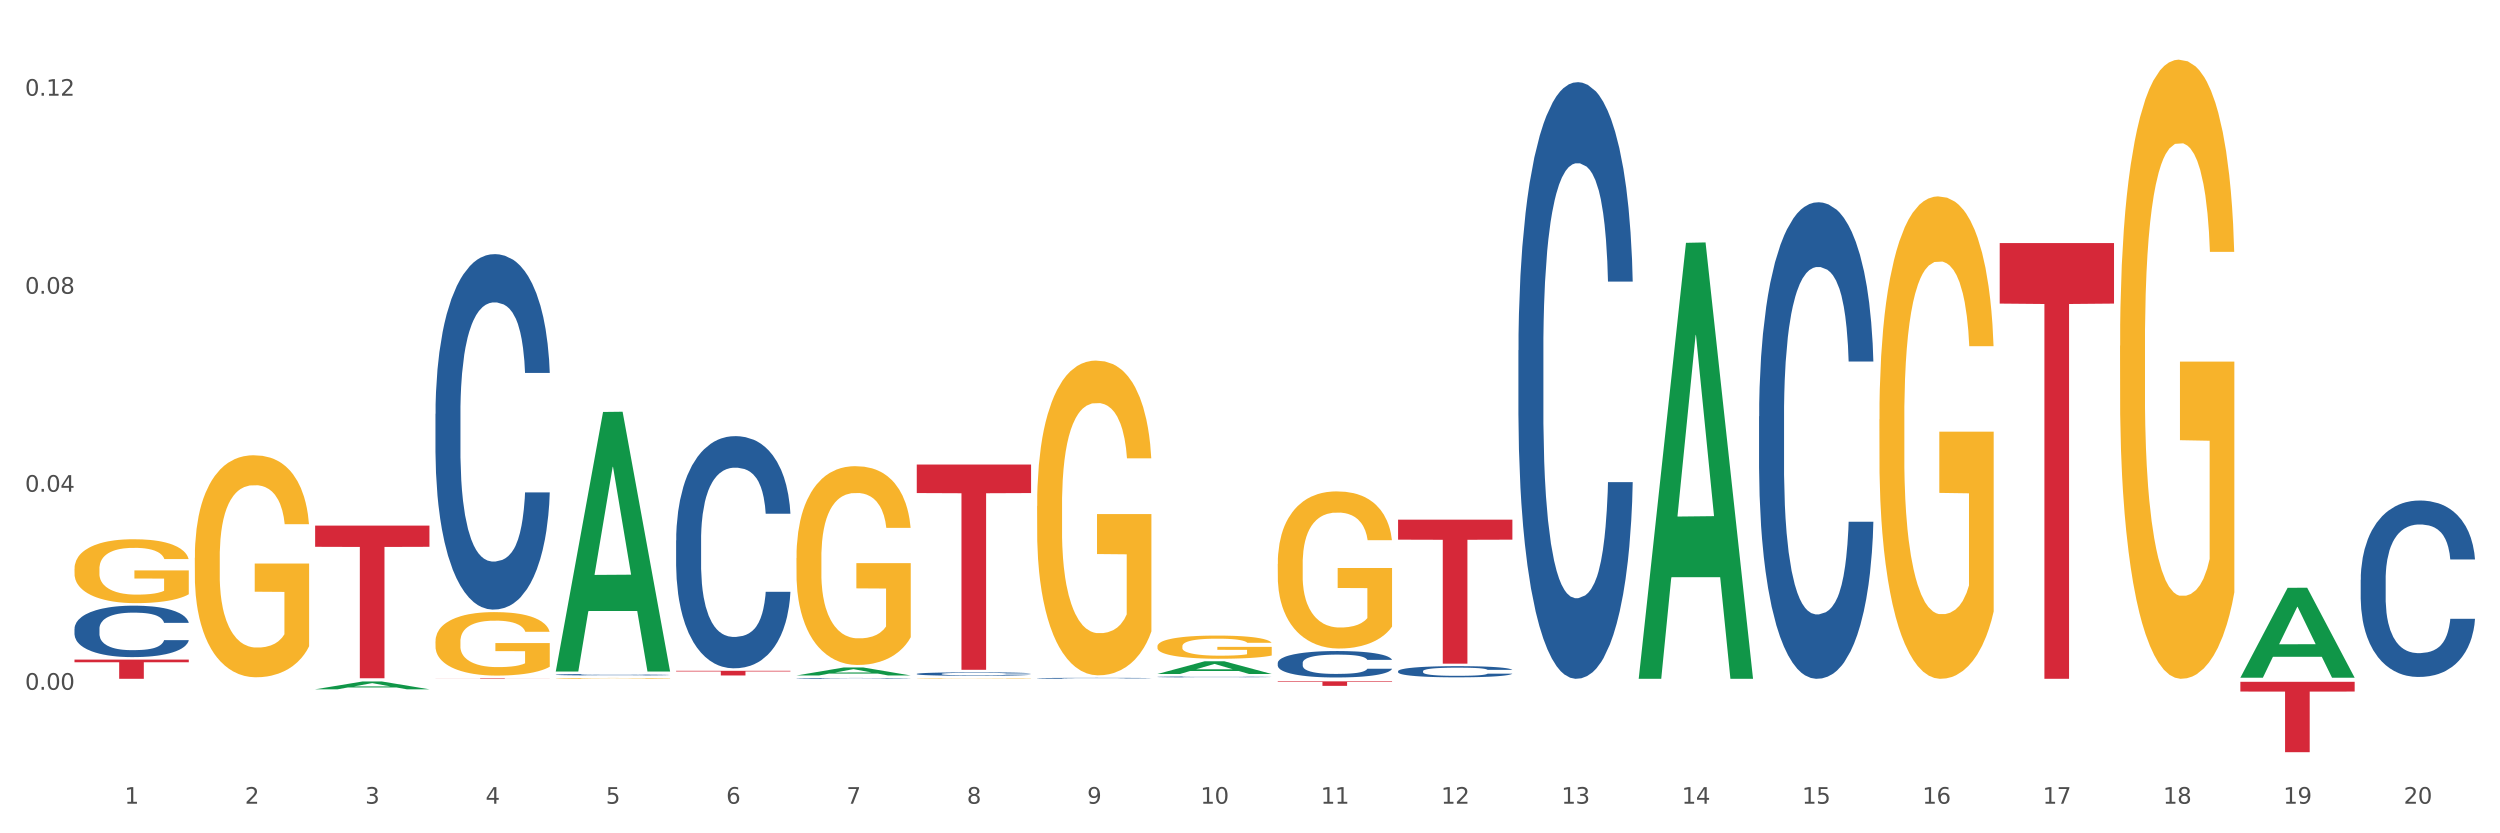 <?xml version="1.0" encoding="utf-8" standalone="no"?>
<!DOCTYPE svg PUBLIC "-//W3C//DTD SVG 1.1//EN"
  "http://www.w3.org/Graphics/SVG/1.1/DTD/svg11.dtd">
<svg xmlns:xlink="http://www.w3.org/1999/xlink" width="1080pt" height="360pt" viewBox="0 0 1080 360" xmlns="http://www.w3.org/2000/svg" version="1.1">
 <rect x="0" y="0" width="1080" height="360" fill="#333333" stroke="none"/>
 <defs>
  <style type="text/css">*{stroke-linejoin: round; stroke-linecap: butt}</style>
 </defs>
 <g id="figure_1">
  <g id="patch_1">
   <path d="M 0 360 
L 1080 360 
L 1080 0 
L 0 0 
z
" style="fill: #ffffff; stroke: #ffffff; stroke-linejoin: miter"/>
  </g>
  <g id="axes_1">
   <g id="matplotlib.axis_1">
    <g id="xtick_1">
     <g id="text_1">
      <!-- 1 -->
      <g style="fill: #4d4d4d" transform="translate(53.812 347.204) scale(0.096 -0.096)">
       <defs>
        <path id="DejaVuSans-31" d="M 794 531 
L 1825 531 
L 1825 4091 
L 703 3866 
L 703 4441 
L 1819 4666 
L 2450 4666 
L 2450 531 
L 3481 531 
L 3481 0 
L 794 0 
L 794 531 
z
" transform="scale(0.016)"/>
       </defs>
       <use xlink:href="#DejaVuSans-31"/>
      </g>
     </g>
    </g>
    <g id="xtick_2">
     <g id="text_2">
      <!-- 2 -->
      <g style="fill: #4d4d4d" transform="translate(105.793 347.204) scale(0.096 -0.096)">
       <defs>
        <path id="DejaVuSans-32" d="M 1228 531 
L 3431 531 
L 3431 0 
L 469 0 
L 469 531 
Q 828 903 1448 1529 
Q 2069 2156 2228 2338 
Q 2531 2678 2651 2914 
Q 2772 3150 2772 3378 
Q 2772 3750 2511 3984 
Q 2250 4219 1831 4219 
Q 1534 4219 1204 4116 
Q 875 4013 500 3803 
L 500 4441 
Q 881 4594 1212 4672 
Q 1544 4750 1819 4750 
Q 2544 4750 2975 4387 
Q 3406 4025 3406 3419 
Q 3406 3131 3298 2873 
Q 3191 2616 2906 2266 
Q 2828 2175 2409 1742 
Q 1991 1309 1228 531 
z
" transform="scale(0.016)"/>
       </defs>
       <use xlink:href="#DejaVuSans-32"/>
      </g>
     </g>
    </g>
    <g id="xtick_3">
     <g id="text_3">
      <!-- 3 -->
      <g style="fill: #4d4d4d" transform="translate(157.774 347.204) scale(0.096 -0.096)">
       <defs>
        <path id="DejaVuSans-33" d="M 2597 2516 
Q 3050 2419 3304 2112 
Q 3559 1806 3559 1356 
Q 3559 666 3084 287 
Q 2609 -91 1734 -91 
Q 1441 -91 1130 -33 
Q 819 25 488 141 
L 488 750 
Q 750 597 1062 519 
Q 1375 441 1716 441 
Q 2309 441 2620 675 
Q 2931 909 2931 1356 
Q 2931 1769 2642 2001 
Q 2353 2234 1838 2234 
L 1294 2234 
L 1294 2753 
L 1863 2753 
Q 2328 2753 2575 2939 
Q 2822 3125 2822 3475 
Q 2822 3834 2567 4026 
Q 2313 4219 1838 4219 
Q 1578 4219 1281 4162 
Q 984 4106 628 3988 
L 628 4550 
Q 988 4650 1302 4700 
Q 1616 4750 1894 4750 
Q 2613 4750 3031 4423 
Q 3450 4097 3450 3541 
Q 3450 3153 3228 2886 
Q 3006 2619 2597 2516 
z
" transform="scale(0.016)"/>
       </defs>
       <use xlink:href="#DejaVuSans-33"/>
      </g>
     </g>
    </g>
    <g id="xtick_4">
     <g id="text_4">
      <!-- 4 -->
      <g style="fill: #4d4d4d" transform="translate(209.756 347.204) scale(0.096 -0.096)">
       <defs>
        <path id="DejaVuSans-34" d="M 2419 4116 
L 825 1625 
L 2419 1625 
L 2419 4116 
z
M 2253 4666 
L 3047 4666 
L 3047 1625 
L 3713 1625 
L 3713 1100 
L 3047 1100 
L 3047 0 
L 2419 0 
L 2419 1100 
L 313 1100 
L 313 1709 
L 2253 4666 
z
" transform="scale(0.016)"/>
       </defs>
       <use xlink:href="#DejaVuSans-34"/>
      </g>
     </g>
    </g>
    <g id="xtick_5">
     <g id="text_5">
      <!-- 5 -->
      <g style="fill: #4d4d4d" transform="translate(261.737 347.204) scale(0.096 -0.096)">
       <defs>
        <path id="DejaVuSans-35" d="M 691 4666 
L 3169 4666 
L 3169 4134 
L 1269 4134 
L 1269 2991 
Q 1406 3038 1543 3061 
Q 1681 3084 1819 3084 
Q 2600 3084 3056 2656 
Q 3513 2228 3513 1497 
Q 3513 744 3044 326 
Q 2575 -91 1722 -91 
Q 1428 -91 1123 -41 
Q 819 9 494 109 
L 494 744 
Q 775 591 1075 516 
Q 1375 441 1709 441 
Q 2250 441 2565 725 
Q 2881 1009 2881 1497 
Q 2881 1984 2565 2268 
Q 2250 2553 1709 2553 
Q 1456 2553 1204 2497 
Q 953 2441 691 2322 
L 691 4666 
z
" transform="scale(0.016)"/>
       </defs>
       <use xlink:href="#DejaVuSans-35"/>
      </g>
     </g>
    </g>
    <g id="xtick_6">
     <g id="text_6">
      <!-- 6 -->
      <g style="fill: #4d4d4d" transform="translate(313.718 347.204) scale(0.096 -0.096)">
       <defs>
        <path id="DejaVuSans-36" d="M 2113 2584 
Q 1688 2584 1439 2293 
Q 1191 2003 1191 1497 
Q 1191 994 1439 701 
Q 1688 409 2113 409 
Q 2538 409 2786 701 
Q 3034 994 3034 1497 
Q 3034 2003 2786 2293 
Q 2538 2584 2113 2584 
z
M 3366 4563 
L 3366 3988 
Q 3128 4100 2886 4159 
Q 2644 4219 2406 4219 
Q 1781 4219 1451 3797 
Q 1122 3375 1075 2522 
Q 1259 2794 1537 2939 
Q 1816 3084 2150 3084 
Q 2853 3084 3261 2657 
Q 3669 2231 3669 1497 
Q 3669 778 3244 343 
Q 2819 -91 2113 -91 
Q 1303 -91 875 529 
Q 447 1150 447 2328 
Q 447 3434 972 4092 
Q 1497 4750 2381 4750 
Q 2619 4750 2861 4703 
Q 3103 4656 3366 4563 
z
" transform="scale(0.016)"/>
       </defs>
       <use xlink:href="#DejaVuSans-36"/>
      </g>
     </g>
    </g>
    <g id="xtick_7">
     <g id="text_7">
      <!-- 7 -->
      <g style="fill: #4d4d4d" transform="translate(365.699 347.204) scale(0.096 -0.096)">
       <defs>
        <path id="DejaVuSans-37" d="M 525 4666 
L 3525 4666 
L 3525 4397 
L 1831 0 
L 1172 0 
L 2766 4134 
L 525 4134 
L 525 4666 
z
" transform="scale(0.016)"/>
       </defs>
       <use xlink:href="#DejaVuSans-37"/>
      </g>
     </g>
    </g>
    <g id="xtick_8">
     <g id="text_8">
      <!-- 8 -->
      <g style="fill: #4d4d4d" transform="translate(417.68 347.204) scale(0.096 -0.096)">
       <defs>
        <path id="DejaVuSans-38" d="M 2034 2216 
Q 1584 2216 1326 1975 
Q 1069 1734 1069 1313 
Q 1069 891 1326 650 
Q 1584 409 2034 409 
Q 2484 409 2743 651 
Q 3003 894 3003 1313 
Q 3003 1734 2745 1975 
Q 2488 2216 2034 2216 
z
M 1403 2484 
Q 997 2584 770 2862 
Q 544 3141 544 3541 
Q 544 4100 942 4425 
Q 1341 4750 2034 4750 
Q 2731 4750 3128 4425 
Q 3525 4100 3525 3541 
Q 3525 3141 3298 2862 
Q 3072 2584 2669 2484 
Q 3125 2378 3379 2068 
Q 3634 1759 3634 1313 
Q 3634 634 3220 271 
Q 2806 -91 2034 -91 
Q 1263 -91 848 271 
Q 434 634 434 1313 
Q 434 1759 690 2068 
Q 947 2378 1403 2484 
z
M 1172 3481 
Q 1172 3119 1398 2916 
Q 1625 2713 2034 2713 
Q 2441 2713 2670 2916 
Q 2900 3119 2900 3481 
Q 2900 3844 2670 4047 
Q 2441 4250 2034 4250 
Q 1625 4250 1398 4047 
Q 1172 3844 1172 3481 
z
" transform="scale(0.016)"/>
       </defs>
       <use xlink:href="#DejaVuSans-38"/>
      </g>
     </g>
    </g>
    <g id="xtick_9">
     <g id="text_9">
      <!-- 9 -->
      <g style="fill: #4d4d4d" transform="translate(469.662 347.204) scale(0.096 -0.096)">
       <defs>
        <path id="DejaVuSans-39" d="M 703 97 
L 703 672 
Q 941 559 1184 500 
Q 1428 441 1663 441 
Q 2288 441 2617 861 
Q 2947 1281 2994 2138 
Q 2813 1869 2534 1725 
Q 2256 1581 1919 1581 
Q 1219 1581 811 2004 
Q 403 2428 403 3163 
Q 403 3881 828 4315 
Q 1253 4750 1959 4750 
Q 2769 4750 3195 4129 
Q 3622 3509 3622 2328 
Q 3622 1225 3098 567 
Q 2575 -91 1691 -91 
Q 1453 -91 1209 -44 
Q 966 3 703 97 
z
M 1959 2075 
Q 2384 2075 2632 2365 
Q 2881 2656 2881 3163 
Q 2881 3666 2632 3958 
Q 2384 4250 1959 4250 
Q 1534 4250 1286 3958 
Q 1038 3666 1038 3163 
Q 1038 2656 1286 2365 
Q 1534 2075 1959 2075 
z
" transform="scale(0.016)"/>
       </defs>
       <use xlink:href="#DejaVuSans-39"/>
      </g>
     </g>
    </g>
    <g id="xtick_10">
     <g id="text_10">
      <!-- 10 -->
      <g style="fill: #4d4d4d" transform="translate(518.589 347.204) scale(0.096 -0.096)">
       <defs>
        <path id="DejaVuSans-30" d="M 2034 4250 
Q 1547 4250 1301 3770 
Q 1056 3291 1056 2328 
Q 1056 1369 1301 889 
Q 1547 409 2034 409 
Q 2525 409 2770 889 
Q 3016 1369 3016 2328 
Q 3016 3291 2770 3770 
Q 2525 4250 2034 4250 
z
M 2034 4750 
Q 2819 4750 3233 4129 
Q 3647 3509 3647 2328 
Q 3647 1150 3233 529 
Q 2819 -91 2034 -91 
Q 1250 -91 836 529 
Q 422 1150 422 2328 
Q 422 3509 836 4129 
Q 1250 4750 2034 4750 
z
" transform="scale(0.016)"/>
       </defs>
       <use xlink:href="#DejaVuSans-31"/>
       <use xlink:href="#DejaVuSans-30" transform="translate(63.623 0)"/>
      </g>
     </g>
    </g>
    <g id="xtick_11">
     <g id="text_11">
      <!-- 11 -->
      <g style="fill: #4d4d4d" transform="translate(570.57 347.204) scale(0.096 -0.096)">
       <use xlink:href="#DejaVuSans-31"/>
       <use xlink:href="#DejaVuSans-31" transform="translate(63.623 0)"/>
      </g>
     </g>
    </g>
    <g id="xtick_12">
     <g id="text_12">
      <!-- 12 -->
      <g style="fill: #4d4d4d" transform="translate(622.551 347.204) scale(0.096 -0.096)">
       <use xlink:href="#DejaVuSans-31"/>
       <use xlink:href="#DejaVuSans-32" transform="translate(63.623 0)"/>
      </g>
     </g>
    </g>
    <g id="xtick_13">
     <g id="text_13">
      <!-- 13 -->
      <g style="fill: #4d4d4d" transform="translate(674.533 347.204) scale(0.096 -0.096)">
       <use xlink:href="#DejaVuSans-31"/>
       <use xlink:href="#DejaVuSans-33" transform="translate(63.623 0)"/>
      </g>
     </g>
    </g>
    <g id="xtick_14">
     <g id="text_14">
      <!-- 14 -->
      <g style="fill: #4d4d4d" transform="translate(726.514 347.204) scale(0.096 -0.096)">
       <use xlink:href="#DejaVuSans-31"/>
       <use xlink:href="#DejaVuSans-34" transform="translate(63.623 0)"/>
      </g>
     </g>
    </g>
    <g id="xtick_15">
     <g id="text_15">
      <!-- 15 -->
      <g style="fill: #4d4d4d" transform="translate(778.495 347.204) scale(0.096 -0.096)">
       <use xlink:href="#DejaVuSans-31"/>
       <use xlink:href="#DejaVuSans-35" transform="translate(63.623 0)"/>
      </g>
     </g>
    </g>
    <g id="xtick_16">
     <g id="text_16">
      <!-- 16 -->
      <g style="fill: #4d4d4d" transform="translate(830.476 347.204) scale(0.096 -0.096)">
       <use xlink:href="#DejaVuSans-31"/>
       <use xlink:href="#DejaVuSans-36" transform="translate(63.623 0)"/>
      </g>
     </g>
    </g>
    <g id="xtick_17">
     <g id="text_17">
      <!-- 17 -->
      <g style="fill: #4d4d4d" transform="translate(882.457 347.204) scale(0.096 -0.096)">
       <use xlink:href="#DejaVuSans-31"/>
       <use xlink:href="#DejaVuSans-37" transform="translate(63.623 0)"/>
      </g>
     </g>
    </g>
    <g id="xtick_18">
     <g id="text_18">
      <!-- 18 -->
      <g style="fill: #4d4d4d" transform="translate(934.439 347.204) scale(0.096 -0.096)">
       <use xlink:href="#DejaVuSans-31"/>
       <use xlink:href="#DejaVuSans-38" transform="translate(63.623 0)"/>
      </g>
     </g>
    </g>
    <g id="xtick_19">
     <g id="text_19">
      <!-- 19 -->
      <g style="fill: #4d4d4d" transform="translate(986.42 347.204) scale(0.096 -0.096)">
       <use xlink:href="#DejaVuSans-31"/>
       <use xlink:href="#DejaVuSans-39" transform="translate(63.623 0)"/>
      </g>
     </g>
    </g>
    <g id="xtick_20">
     <g id="text_20">
      <!-- 20 -->
      <g style="fill: #4d4d4d" transform="translate(1038.401 347.204) scale(0.096 -0.096)">
       <use xlink:href="#DejaVuSans-32"/>
       <use xlink:href="#DejaVuSans-30" transform="translate(63.623 0)"/>
      </g>
     </g>
    </g>
    <g id="xtick_21"/>
    <g id="xtick_22"/>
    <g id="xtick_23"/>
    <g id="xtick_24"/>
    <g id="xtick_25"/>
    <g id="xtick_26"/>
    <g id="xtick_27"/>
    <g id="xtick_28"/>
    <g id="xtick_29"/>
    <g id="xtick_30"/>
    <g id="xtick_31"/>
    <g id="xtick_32"/>
    <g id="xtick_33"/>
    <g id="xtick_34"/>
    <g id="xtick_35"/>
    <g id="xtick_36"/>
    <g id="xtick_37"/>
    <g id="xtick_38"/>
    <g id="xtick_39"/>
   </g>
   <g id="matplotlib.axis_2">
    <g id="ytick_1">
     <g id="text_21">
      <!-- 0.00 -->
      <g style="fill: #4d4d4d" transform="translate(10.8 297.971) scale(0.096 -0.096)">
       <defs>
        <path id="DejaVuSans-2e" d="M 684 794 
L 1344 794 
L 1344 0 
L 684 0 
L 684 794 
z
" transform="scale(0.016)"/>
       </defs>
       <use xlink:href="#DejaVuSans-30"/>
       <use xlink:href="#DejaVuSans-2e" transform="translate(63.623 0)"/>
       <use xlink:href="#DejaVuSans-30" transform="translate(95.41 0)"/>
       <use xlink:href="#DejaVuSans-30" transform="translate(159.033 0)"/>
      </g>
     </g>
    </g>
    <g id="ytick_2">
     <g id="text_22">
      <!-- 0.04 -->
      <g style="fill: #4d4d4d" transform="translate(10.8 212.431) scale(0.096 -0.096)">
       <use xlink:href="#DejaVuSans-30"/>
       <use xlink:href="#DejaVuSans-2e" transform="translate(63.623 0)"/>
       <use xlink:href="#DejaVuSans-30" transform="translate(95.41 0)"/>
       <use xlink:href="#DejaVuSans-34" transform="translate(159.033 0)"/>
      </g>
     </g>
    </g>
    <g id="ytick_3">
     <g id="text_23">
      <!-- 0.08 -->
      <g style="fill: #4d4d4d" transform="translate(10.8 126.891) scale(0.096 -0.096)">
       <use xlink:href="#DejaVuSans-30"/>
       <use xlink:href="#DejaVuSans-2e" transform="translate(63.623 0)"/>
       <use xlink:href="#DejaVuSans-30" transform="translate(95.41 0)"/>
       <use xlink:href="#DejaVuSans-38" transform="translate(159.033 0)"/>
      </g>
     </g>
    </g>
    <g id="ytick_4">
     <g id="text_24">
      <!-- 0.12 -->
      <g style="fill: #4d4d4d" transform="translate(10.8 41.351) scale(0.096 -0.096)">
       <use xlink:href="#DejaVuSans-30"/>
       <use xlink:href="#DejaVuSans-2e" transform="translate(63.623 0)"/>
       <use xlink:href="#DejaVuSans-31" transform="translate(95.41 0)"/>
       <use xlink:href="#DejaVuSans-32" transform="translate(159.033 0)"/>
      </g>
     </g>
    </g>
    <g id="ytick_5"/>
    <g id="ytick_6"/>
    <g id="ytick_7"/>
    <g id="ytick_8"/>
   </g>
   <g id="PolyCollection_1">
    <path d="M 136.137 297.777 
L 136.188 297.773 
L 156.552 294.408 
L 165.003 294.405 
L 185.52 297.783 
L 175.745 297.783 
L 171.316 296.996 
L 150.29 296.996 
L 150.137 297.009 
L 145.861 297.783 
L 136.137 297.783 
L 136.137 297.777 
L 152.938 296.527 
L 168.669 296.524 
L 160.879 295.125 
L 160.778 295.118 
L 160.676 295.128 
L 152.887 296.524 
L 152.938 296.527 
L 136.137 297.777 
z
" clip-path="url(#p04ed5cb32e)" style="fill: #109648"/>
    <path d="M 396.043 293.125 
L 396.102 293.125 
L 396.102 293.117 
L 396.218 293.111 
L 396.801 293.095 
L 397.676 293.082 
L 398.317 293.075 
L 398.959 293.069 
L 399.716 293.063 
L 400.649 293.057 
L 402.34 293.049 
L 403.39 293.044 
L 404.672 293.039 
L 407.004 293.033 
L 408.695 293.029 
L 410.444 293.026 
L 413.301 293.022 
L 415.167 293.02 
L 417.149 293.019 
L 419.539 293.018 
L 421.347 293.018 
L 425.311 293.018 
L 428.693 293.02 
L 430.325 293.022 
L 432.424 293.024 
L 433.532 293.026 
L 435.339 293.03 
L 437.205 293.034 
L 438.488 293.038 
L 440.412 293.045 
L 441.869 293.052 
L 443.21 293.061 
L 443.91 293.067 
L 444.434 293.073 
L 444.901 293.079 
L 445.367 293.09 
L 434.873 293.09 
L 434.465 293.082 
L 433.823 293.075 
L 432.891 293.069 
L 432.074 293.064 
L 430.675 293.059 
L 429.392 293.056 
L 428.051 293.053 
L 426.419 293.051 
L 425.136 293.05 
L 423.329 293.049 
L 419.773 293.049 
L 417.382 293.051 
L 415.75 293.053 
L 414.7 293.055 
L 413.767 293.057 
L 412.718 293.06 
L 411.494 293.065 
L 410.619 293.069 
L 409.744 293.074 
L 409.045 293.079 
L 408.404 293.085 
L 407.879 293.091 
L 407.471 293.098 
L 407.121 293.106 
L 406.829 293.119 
L 406.829 293.148 
L 406.946 293.155 
L 407.237 293.163 
L 407.587 293.17 
L 408.17 293.178 
L 408.695 293.183 
L 409.686 293.191 
L 410.794 293.197 
L 411.668 293.201 
L 412.543 293.204 
L 414.059 293.209 
L 415.75 293.213 
L 417.207 293.215 
L 419.189 293.217 
L 420.53 293.218 
L 421.696 293.219 
L 424.553 293.219 
L 426.594 293.218 
L 428.868 293.217 
L 430.617 293.215 
L 432.074 293.212 
L 433.707 293.208 
L 434.756 293.205 
L 434.756 293.161 
L 421.93 293.16 
L 421.93 293.131 
L 445.426 293.131 
L 445.426 293.217 
L 444.434 293.222 
L 443.327 293.226 
L 442.161 293.229 
L 440.412 293.234 
L 438.313 293.238 
L 436.447 293.241 
L 434.465 293.244 
L 432.133 293.246 
L 429.101 293.248 
L 427.235 293.249 
L 424.903 293.25 
L 422.163 293.25 
L 419.773 293.249 
L 417.44 293.248 
L 414.992 293.246 
L 412.601 293.244 
L 410.794 293.241 
L 408.987 293.238 
L 407.063 293.233 
L 405.547 293.229 
L 404.381 293.225 
L 403.098 293.22 
L 401.699 293.214 
L 400.649 293.208 
L 399.716 293.202 
L 398.725 293.195 
L 398.026 293.188 
L 397.326 293.18 
L 396.918 293.174 
L 396.452 293.164 
L 396.102 293.151 
L 396.043 293.125 
z
" clip-path="url(#p04ed5cb32e)" style="fill: #f7b32b"/>
    <path d="M 136.137 227.06 
L 185.52 227.06 
L 185.52 236.223 
L 166.094 236.285 
L 166.094 292.997 
L 155.446 292.997 
L 155.446 236.285 
L 136.137 236.223 
L 136.137 227.122 
L 136.137 227.06 
z
" clip-path="url(#p04ed5cb32e)" style="fill: #d62839"/>
    <path d="M 500.006 279.196 
L 500.064 279.187 
L 500.064 278.857 
L 500.181 278.574 
L 500.764 277.887 
L 501.638 277.32 
L 502.28 277.017 
L 502.921 276.77 
L 503.679 276.523 
L 504.612 276.267 
L 506.302 275.892 
L 507.352 275.699 
L 508.635 275.498 
L 510.967 275.205 
L 512.657 275.04 
L 514.407 274.903 
L 517.263 274.738 
L 519.129 274.665 
L 521.111 274.61 
L 523.502 274.573 
L 525.309 274.564 
L 529.274 274.592 
L 532.655 274.674 
L 534.288 274.738 
L 536.387 274.848 
L 537.494 274.921 
L 539.302 275.068 
L 541.167 275.26 
L 542.45 275.425 
L 544.374 275.736 
L 545.832 276.047 
L 547.172 276.432 
L 547.872 276.697 
L 548.397 276.944 
L 548.863 277.228 
L 549.33 277.677 
L 538.835 277.677 
L 538.427 277.356 
L 537.786 277.054 
L 536.853 276.761 
L 536.037 276.578 
L 534.637 276.349 
L 533.355 276.203 
L 532.014 276.093 
L 530.381 276.001 
L 529.099 275.956 
L 527.291 275.919 
L 523.735 275.928 
L 521.345 276.001 
L 519.712 276.093 
L 518.663 276.175 
L 517.73 276.267 
L 516.68 276.395 
L 515.456 276.587 
L 514.581 276.761 
L 513.707 276.981 
L 513.007 277.201 
L 512.366 277.457 
L 511.841 277.731 
L 511.433 278.015 
L 511.083 278.363 
L 510.792 278.94 
L 510.792 280.194 
L 510.908 280.478 
L 511.2 280.853 
L 511.55 281.137 
L 512.133 281.475 
L 512.657 281.704 
L 513.649 282.034 
L 514.756 282.308 
L 515.631 282.482 
L 516.505 282.629 
L 518.021 282.83 
L 519.712 282.995 
L 521.17 283.096 
L 523.152 283.187 
L 524.493 283.224 
L 525.659 283.242 
L 528.516 283.242 
L 530.556 283.215 
L 532.83 283.151 
L 534.579 283.068 
L 536.037 282.968 
L 537.669 282.803 
L 538.719 282.647 
L 538.719 280.734 
L 525.892 280.725 
L 525.892 279.452 
L 549.388 279.452 
L 549.388 283.187 
L 548.397 283.379 
L 547.289 283.553 
L 546.123 283.709 
L 544.374 283.901 
L 542.275 284.084 
L 540.409 284.212 
L 538.427 284.322 
L 536.095 284.423 
L 533.063 284.515 
L 531.198 284.551 
L 528.866 284.579 
L 526.125 284.588 
L 523.735 284.569 
L 521.403 284.524 
L 518.954 284.441 
L 516.564 284.322 
L 514.756 284.203 
L 512.949 284.057 
L 511.025 283.865 
L 509.509 283.682 
L 508.343 283.517 
L 507.06 283.306 
L 505.661 283.032 
L 504.612 282.784 
L 503.679 282.528 
L 502.688 282.199 
L 501.988 281.915 
L 501.288 281.558 
L 500.88 281.292 
L 500.414 280.88 
L 500.064 280.304 
L 500.006 279.196 
z
" clip-path="url(#p04ed5cb32e)" style="fill: #f7b32b"/>
    <path d="M 551.987 243.65 
L 552.045 243.588 
L 552.045 241.356 
L 552.162 239.433 
L 552.745 234.783 
L 553.619 230.939 
L 554.261 228.893 
L 554.902 227.219 
L 555.66 225.545 
L 556.593 223.809 
L 558.284 221.267 
L 559.333 219.964 
L 560.616 218.6 
L 562.948 216.616 
L 564.639 215.5 
L 566.388 214.57 
L 569.245 213.454 
L 571.11 212.958 
L 573.093 212.586 
L 575.483 212.338 
L 577.29 212.276 
L 581.255 212.462 
L 584.636 213.02 
L 586.269 213.454 
L 588.368 214.198 
L 589.475 214.694 
L 591.283 215.686 
L 593.149 216.988 
L 594.431 218.104 
L 596.355 220.212 
L 597.813 222.321 
L 599.154 224.925 
L 599.853 226.723 
L 600.378 228.397 
L 600.844 230.319 
L 601.311 233.357 
L 590.816 233.357 
L 590.408 231.187 
L 589.767 229.141 
L 588.834 227.157 
L 588.018 225.917 
L 586.619 224.367 
L 585.336 223.375 
L 583.995 222.631 
L 582.363 222.011 
L 581.08 221.701 
L 579.273 221.453 
L 575.716 221.515 
L 573.326 222.011 
L 571.693 222.631 
L 570.644 223.189 
L 569.711 223.809 
L 568.662 224.677 
L 567.437 225.979 
L 566.563 227.157 
L 565.688 228.645 
L 564.988 230.133 
L 564.347 231.869 
L 563.822 233.729 
L 563.414 235.651 
L 563.064 238.007 
L 562.773 241.914 
L 562.773 250.408 
L 562.89 252.33 
L 563.181 254.872 
L 563.531 256.794 
L 564.114 259.088 
L 564.639 260.638 
L 565.63 262.871 
L 566.738 264.731 
L 567.612 265.909 
L 568.487 266.901 
L 570.002 268.265 
L 571.693 269.381 
L 573.151 270.063 
L 575.133 270.683 
L 576.474 270.931 
L 577.64 271.055 
L 580.497 271.055 
L 582.537 270.869 
L 584.811 270.435 
L 586.56 269.877 
L 588.018 269.195 
L 589.65 268.079 
L 590.7 267.025 
L 590.7 254.066 
L 577.873 254.004 
L 577.873 245.386 
L 601.369 245.386 
L 601.369 270.683 
L 600.378 271.985 
L 599.27 273.163 
L 598.104 274.217 
L 596.355 275.519 
L 594.256 276.759 
L 592.391 277.627 
L 590.408 278.371 
L 588.076 279.053 
L 585.044 279.673 
L 583.179 279.921 
L 580.847 280.107 
L 578.107 280.169 
L 575.716 280.045 
L 573.384 279.735 
L 570.935 279.177 
L 568.545 278.371 
L 566.738 277.565 
L 564.93 276.573 
L 563.006 275.271 
L 561.49 274.031 
L 560.324 272.915 
L 559.042 271.489 
L 557.642 269.629 
L 556.593 267.955 
L 555.66 266.219 
L 554.669 263.987 
L 553.969 262.065 
L 553.27 259.646 
L 552.862 257.848 
L 552.395 255.058 
L 552.045 251.152 
L 551.987 243.65 
z
" clip-path="url(#p04ed5cb32e)" style="fill: #f7b32b"/>
    <path d="M 811.893 181.14 
L 811.951 180.95 
L 811.951 174.098 
L 812.068 168.197 
L 812.651 153.922 
L 813.526 142.121 
L 814.167 135.84 
L 814.808 130.701 
L 815.566 125.562 
L 816.499 120.232 
L 818.19 112.428 
L 819.239 108.431 
L 820.522 104.244 
L 822.854 98.153 
L 824.545 94.727 
L 826.294 91.872 
L 829.151 88.446 
L 831.016 86.923 
L 832.999 85.781 
L 835.389 85.02 
L 837.196 84.829 
L 841.161 85.4 
L 844.542 87.113 
L 846.175 88.446 
L 848.274 90.73 
L 849.381 92.252 
L 851.189 95.298 
L 853.055 99.295 
L 854.337 102.721 
L 856.261 109.193 
L 857.719 115.664 
L 859.06 123.658 
L 859.759 129.178 
L 860.284 134.317 
L 860.75 140.218 
L 861.217 149.544 
L 850.722 149.544 
L 850.314 142.882 
L 849.673 136.601 
L 848.74 130.51 
L 847.924 126.704 
L 846.525 121.945 
L 845.242 118.9 
L 843.901 116.616 
L 842.269 114.712 
L 840.986 113.761 
L 839.179 112.999 
L 835.622 113.19 
L 833.232 114.712 
L 831.599 116.616 
L 830.55 118.329 
L 829.617 120.232 
L 828.568 122.897 
L 827.343 126.894 
L 826.469 130.51 
L 825.594 135.079 
L 824.894 139.647 
L 824.253 144.976 
L 823.728 150.686 
L 823.32 156.587 
L 822.971 163.82 
L 822.679 175.811 
L 822.679 201.887 
L 822.796 207.788 
L 823.087 215.592 
L 823.437 221.492 
L 824.02 228.535 
L 824.545 233.293 
L 825.536 240.145 
L 826.644 245.856 
L 827.518 249.472 
L 828.393 252.517 
L 829.908 256.705 
L 831.599 260.131 
L 833.057 262.225 
L 835.039 264.128 
L 836.38 264.889 
L 837.546 265.27 
L 840.403 265.27 
L 842.444 264.699 
L 844.717 263.367 
L 846.466 261.654 
L 847.924 259.56 
L 849.556 256.134 
L 850.606 252.898 
L 850.606 213.117 
L 837.779 212.927 
L 837.779 186.47 
L 861.275 186.47 
L 861.275 264.128 
L 860.284 268.125 
L 859.176 271.742 
L 858.01 274.977 
L 856.261 278.974 
L 854.162 282.781 
L 852.297 285.446 
L 850.314 287.73 
L 847.982 289.824 
L 844.951 291.727 
L 843.085 292.488 
L 840.753 293.059 
L 838.013 293.25 
L 835.622 292.869 
L 833.29 291.917 
L 830.841 290.204 
L 828.451 287.73 
L 826.644 285.256 
L 824.836 282.21 
L 822.912 278.213 
L 821.396 274.406 
L 820.23 270.98 
L 818.948 266.602 
L 817.548 260.892 
L 816.499 255.753 
L 815.566 250.424 
L 814.575 243.571 
L 813.875 237.671 
L 813.176 230.248 
L 812.768 224.728 
L 812.301 216.163 
L 811.951 204.171 
L 811.893 181.14 
z
" clip-path="url(#p04ed5cb32e)" style="fill: #f7b32b"/>
    <path d="M 915.855 149.367 
L 915.914 149.123 
L 915.914 140.328 
L 916.03 132.756 
L 916.613 114.434 
L 917.488 99.289 
L 918.129 91.227 
L 918.771 84.632 
L 919.529 78.036 
L 920.461 71.196 
L 922.152 61.181 
L 923.202 56.051 
L 924.484 50.676 
L 926.816 42.859 
L 928.507 38.462 
L 930.256 34.798 
L 933.113 30.401 
L 934.979 28.447 
L 936.961 26.981 
L 939.351 26.004 
L 941.159 25.759 
L 945.123 26.492 
L 948.505 28.691 
L 950.137 30.401 
L 952.236 33.332 
L 953.344 35.287 
L 955.151 39.195 
L 957.017 44.325 
L 958.3 48.722 
L 960.224 57.028 
L 961.681 65.333 
L 963.022 75.593 
L 963.722 82.678 
L 964.246 89.273 
L 964.713 96.846 
L 965.179 108.816 
L 954.685 108.816 
L 954.277 100.266 
L 953.635 92.205 
L 952.703 84.388 
L 951.886 79.502 
L 950.487 73.395 
L 949.204 69.486 
L 947.863 66.555 
L 946.231 64.112 
L 944.948 62.891 
L 943.141 61.913 
L 939.585 62.158 
L 937.194 64.112 
L 935.562 66.555 
L 934.512 68.753 
L 933.579 71.196 
L 932.53 74.616 
L 931.306 79.746 
L 930.431 84.388 
L 929.557 90.25 
L 928.857 96.113 
L 928.216 102.953 
L 927.691 110.282 
L 927.283 117.854 
L 926.933 127.137 
L 926.641 142.527 
L 926.641 175.994 
L 926.758 183.567 
L 927.05 193.582 
L 927.399 201.155 
L 927.982 210.193 
L 928.507 216.301 
L 929.498 225.095 
L 930.606 232.423 
L 931.48 237.065 
L 932.355 240.973 
L 933.871 246.347 
L 935.562 250.744 
L 937.019 253.432 
L 939.002 255.874 
L 940.342 256.852 
L 941.509 257.34 
L 944.365 257.34 
L 946.406 256.607 
L 948.68 254.897 
L 950.429 252.699 
L 951.886 250.012 
L 953.519 245.615 
L 954.568 241.462 
L 954.568 190.406 
L 941.742 190.162 
L 941.742 156.207 
L 965.238 156.207 
L 965.238 255.874 
L 964.246 261.004 
L 963.139 265.646 
L 961.973 269.799 
L 960.224 274.929 
L 958.125 279.814 
L 956.259 283.234 
L 954.277 286.166 
L 951.945 288.853 
L 948.913 291.296 
L 947.047 292.273 
L 944.715 293.006 
L 941.975 293.25 
L 939.585 292.761 
L 937.252 291.54 
L 934.804 289.341 
L 932.413 286.166 
L 930.606 282.99 
L 928.799 279.081 
L 926.875 273.951 
L 925.359 269.066 
L 924.193 264.669 
L 922.91 259.05 
L 921.511 251.722 
L 920.461 245.126 
L 919.529 238.286 
L 918.537 229.492 
L 917.838 221.919 
L 917.138 212.392 
L 916.73 205.308 
L 916.264 194.315 
L 915.914 178.925 
L 915.855 149.367 
z
" clip-path="url(#p04ed5cb32e)" style="fill: #f7b32b"/>
    <path d="M 500.006 292.422 
L 500.064 292.421 
L 500.064 292.411 
L 500.239 292.397 
L 500.881 292.372 
L 501.699 292.353 
L 503.1 292.33 
L 503.858 292.321 
L 504.851 292.31 
L 506.894 292.293 
L 509.228 292.279 
L 510.863 292.271 
L 512.089 292.265 
L 514.832 292.256 
L 516.408 292.252 
L 518.043 292.249 
L 519.443 292.247 
L 521.778 292.244 
L 523.646 292.243 
L 525.806 292.243 
L 527.615 292.243 
L 530.009 292.245 
L 533.511 292.249 
L 534.854 292.252 
L 536.663 292.256 
L 538.531 292.262 
L 540.049 292.268 
L 541.8 292.276 
L 543.609 292.287 
L 545.36 292.301 
L 546.586 292.313 
L 547.578 292.327 
L 548.454 292.343 
L 549.096 292.361 
L 549.388 292.376 
L 538.706 292.376 
L 538.414 292.362 
L 537.83 292.348 
L 537.247 292.338 
L 536.605 292.33 
L 535.612 292.321 
L 534.737 292.315 
L 533.277 292.308 
L 531.935 292.304 
L 530.826 292.301 
L 529.483 292.299 
L 526.623 292.297 
L 524.58 292.297 
L 523.296 292.298 
L 521.72 292.3 
L 520.377 292.302 
L 518.801 292.306 
L 517.576 292.311 
L 516.35 292.317 
L 515.649 292.322 
L 514.599 292.33 
L 513.898 292.336 
L 512.964 292.347 
L 512.439 292.355 
L 511.505 292.376 
L 511.096 292.391 
L 510.921 292.402 
L 510.805 292.414 
L 510.805 292.47 
L 511.155 292.496 
L 511.447 292.506 
L 511.914 292.519 
L 512.789 292.535 
L 514.073 292.55 
L 515.416 292.562 
L 516.525 292.568 
L 517.576 292.574 
L 518.626 292.578 
L 519.91 292.581 
L 520.961 292.583 
L 522.537 292.586 
L 524.405 292.587 
L 525.864 292.587 
L 528.841 292.585 
L 530.184 292.583 
L 531.468 292.58 
L 532.869 292.576 
L 533.978 292.572 
L 534.62 292.569 
L 535.671 292.562 
L 536.488 292.555 
L 537.188 292.546 
L 537.655 292.539 
L 538.181 292.528 
L 538.589 292.516 
L 538.706 292.509 
L 549.388 292.509 
L 549.154 292.522 
L 548.746 292.535 
L 547.929 292.552 
L 547.287 292.562 
L 546.294 292.574 
L 545.244 292.584 
L 543.784 292.595 
L 542.442 292.604 
L 541.041 292.611 
L 539.523 292.617 
L 536.78 292.627 
L 535.787 292.629 
L 533.686 292.633 
L 532.052 292.636 
L 529.658 292.638 
L 527.207 292.64 
L 524.639 292.64 
L 522.362 292.64 
L 519.852 292.637 
L 518.276 292.635 
L 516.525 292.632 
L 514.482 292.627 
L 512.556 292.621 
L 510.746 292.613 
L 509.053 292.605 
L 507.477 292.596 
L 505.434 292.58 
L 503.917 292.565 
L 502.808 292.551 
L 502.049 292.539 
L 501.29 292.523 
L 500.881 292.513 
L 500.239 292.488 
L 500.006 292.464 
L 500.006 292.422 
z
" clip-path="url(#p04ed5cb32e)" style="fill: #255c99"/>
    <path d="M 448.025 293.015 
L 448.083 293.015 
L 448.083 293.004 
L 448.258 292.989 
L 448.9 292.962 
L 449.717 292.942 
L 451.118 292.917 
L 451.877 292.907 
L 452.869 292.896 
L 454.912 292.878 
L 457.247 292.862 
L 458.882 292.854 
L 460.107 292.848 
L 462.851 292.839 
L 464.427 292.834 
L 466.061 292.831 
L 467.462 292.828 
L 469.797 292.826 
L 471.665 292.825 
L 473.825 292.824 
L 475.634 292.825 
L 478.027 292.826 
L 481.53 292.831 
L 482.872 292.833 
L 484.682 292.838 
L 486.55 292.844 
L 488.067 292.851 
L 489.818 292.86 
L 491.628 292.871 
L 493.379 292.886 
L 494.605 292.9 
L 495.597 292.914 
L 496.473 292.931 
L 497.115 292.95 
L 497.407 292.966 
L 486.725 292.966 
L 486.433 292.952 
L 485.849 292.936 
L 485.266 292.926 
L 484.623 292.917 
L 483.631 292.908 
L 482.756 292.901 
L 481.296 292.894 
L 479.954 292.889 
L 478.845 292.887 
L 477.502 292.884 
L 474.642 292.882 
L 472.599 292.882 
L 471.315 292.883 
L 469.739 292.885 
L 468.396 292.887 
L 466.82 292.892 
L 465.594 292.897 
L 464.369 292.904 
L 463.668 292.908 
L 462.617 292.917 
L 461.917 292.924 
L 460.983 292.936 
L 460.458 292.945 
L 459.524 292.967 
L 459.115 292.983 
L 458.94 292.994 
L 458.823 293.007 
L 458.823 293.067 
L 459.174 293.095 
L 459.465 293.106 
L 459.932 293.12 
L 460.808 293.137 
L 462.092 293.153 
L 463.435 293.165 
L 464.544 293.173 
L 465.594 293.178 
L 466.645 293.183 
L 467.929 293.186 
L 468.98 293.189 
L 470.556 293.191 
L 472.424 293.192 
L 473.883 293.192 
L 476.86 293.19 
L 478.203 293.188 
L 479.487 293.186 
L 480.888 293.181 
L 481.997 293.177 
L 482.639 293.173 
L 483.69 293.166 
L 484.507 293.158 
L 485.207 293.149 
L 485.674 293.141 
L 486.199 293.13 
L 486.608 293.116 
L 486.725 293.109 
L 497.407 293.109 
L 497.173 293.123 
L 496.765 293.137 
L 495.947 293.155 
L 495.305 293.166 
L 494.313 293.179 
L 493.262 293.19 
L 491.803 293.202 
L 490.461 293.211 
L 489.06 293.218 
L 487.542 293.225 
L 484.799 293.235 
L 483.806 293.238 
L 481.705 293.242 
L 480.07 293.245 
L 477.677 293.248 
L 475.226 293.249 
L 472.657 293.25 
L 470.381 293.249 
L 467.871 293.247 
L 466.295 293.244 
L 464.544 293.241 
L 462.501 293.235 
L 460.574 293.229 
L 458.765 293.221 
L 457.072 293.212 
L 455.496 293.202 
L 453.453 293.185 
L 451.936 293.169 
L 450.826 293.154 
L 450.068 293.141 
L 449.309 293.125 
L 448.9 293.113 
L 448.258 293.086 
L 448.025 293.061 
L 448.025 293.015 
z
" clip-path="url(#p04ed5cb32e)" style="fill: #255c99"/>
    <path d="M 396.043 291.116 
L 396.102 291.115 
L 396.102 291.077 
L 396.277 291.024 
L 396.919 290.928 
L 397.736 290.856 
L 399.137 290.771 
L 399.896 290.735 
L 400.888 290.695 
L 402.931 290.631 
L 405.266 290.576 
L 406.9 290.546 
L 408.126 290.526 
L 410.87 290.492 
L 412.446 290.477 
L 414.08 290.465 
L 415.481 290.456 
L 417.816 290.447 
L 419.684 290.443 
L 421.844 290.441 
L 423.653 290.443 
L 426.046 290.448 
L 429.549 290.465 
L 430.891 290.474 
L 432.701 290.491 
L 434.568 290.513 
L 436.086 290.535 
L 437.837 290.566 
L 439.647 290.607 
L 441.398 290.659 
L 442.624 290.708 
L 443.616 290.758 
L 444.492 290.82 
L 445.134 290.887 
L 445.426 290.943 
L 434.744 290.943 
L 434.452 290.893 
L 433.868 290.838 
L 433.284 290.801 
L 432.642 290.771 
L 431.65 290.736 
L 430.774 290.714 
L 429.315 290.688 
L 427.973 290.672 
L 426.863 290.662 
L 425.521 290.654 
L 422.661 290.646 
L 420.618 290.646 
L 419.334 290.649 
L 417.758 290.655 
L 416.415 290.665 
L 414.839 290.681 
L 413.613 290.699 
L 412.387 290.723 
L 411.687 290.739 
L 410.636 290.769 
L 409.936 290.794 
L 409.002 290.836 
L 408.477 290.867 
L 407.543 290.945 
L 407.134 291.002 
L 406.959 291.042 
L 406.842 291.086 
L 406.842 291.3 
L 407.192 291.396 
L 407.484 291.437 
L 407.951 291.484 
L 408.827 291.544 
L 410.111 291.603 
L 411.453 291.646 
L 412.563 291.672 
L 413.613 291.691 
L 414.664 291.706 
L 415.948 291.72 
L 416.999 291.728 
L 418.575 291.736 
L 420.443 291.741 
L 421.902 291.741 
L 424.879 291.734 
L 426.221 291.727 
L 427.506 291.717 
L 428.906 291.702 
L 430.016 291.686 
L 430.658 291.673 
L 431.708 291.647 
L 432.526 291.62 
L 433.226 291.588 
L 433.693 291.561 
L 434.218 291.52 
L 434.627 291.473 
L 434.744 291.448 
L 445.426 291.448 
L 445.192 291.498 
L 444.783 291.546 
L 443.966 291.61 
L 443.324 291.647 
L 442.332 291.693 
L 441.281 291.731 
L 439.822 291.773 
L 438.479 291.805 
L 437.078 291.832 
L 435.561 291.857 
L 432.817 291.891 
L 431.825 291.901 
L 429.724 291.918 
L 428.089 291.927 
L 425.696 291.937 
L 423.244 291.942 
L 420.676 291.944 
L 418.4 291.941 
L 415.89 291.933 
L 414.314 291.924 
L 412.563 291.912 
L 410.52 291.893 
L 408.593 291.87 
L 406.784 291.842 
L 405.091 291.811 
L 403.515 291.775 
L 401.472 291.716 
L 399.954 291.658 
L 398.845 291.605 
L 398.086 291.559 
L 397.328 291.502 
L 396.919 291.462 
L 396.277 291.366 
L 396.043 291.277 
L 396.043 291.116 
z
" clip-path="url(#p04ed5cb32e)" style="fill: #255c99"/>
    <path d="M 344.062 293.046 
L 344.121 293.046 
L 344.121 293.037 
L 344.296 293.024 
L 344.938 293 
L 345.755 292.982 
L 347.156 292.961 
L 347.915 292.953 
L 348.907 292.943 
L 350.95 292.927 
L 353.285 292.913 
L 354.919 292.906 
L 356.145 292.901 
L 358.889 292.893 
L 360.465 292.889 
L 362.099 292.886 
L 363.5 292.884 
L 365.835 292.882 
L 367.703 292.881 
L 369.862 292.88 
L 371.672 292.881 
L 374.065 292.882 
L 377.567 292.886 
L 378.91 292.888 
L 380.719 292.893 
L 382.587 292.898 
L 384.105 292.903 
L 385.856 292.911 
L 387.666 292.921 
L 389.417 292.934 
L 390.643 292.946 
L 391.635 292.958 
L 392.51 292.973 
L 393.153 292.99 
L 393.444 293.004 
L 382.762 293.004 
L 382.471 292.991 
L 381.887 292.978 
L 381.303 292.969 
L 380.661 292.961 
L 379.669 292.953 
L 378.793 292.948 
L 377.334 292.941 
L 375.991 292.937 
L 374.882 292.935 
L 373.54 292.933 
L 370.68 292.931 
L 368.637 292.931 
L 367.352 292.931 
L 365.776 292.933 
L 364.434 292.935 
L 362.858 292.939 
L 361.632 292.944 
L 360.406 292.95 
L 359.706 292.954 
L 358.655 292.961 
L 357.955 292.967 
L 357.021 292.978 
L 356.495 292.985 
L 355.561 293.004 
L 355.153 293.018 
L 354.978 293.028 
L 354.861 293.039 
L 354.861 293.092 
L 355.211 293.115 
L 355.503 293.125 
L 355.97 293.137 
L 356.846 293.152 
L 358.13 293.166 
L 359.472 293.177 
L 360.581 293.183 
L 361.632 293.188 
L 362.683 293.191 
L 363.967 293.195 
L 365.018 293.197 
L 366.594 293.199 
L 368.461 293.2 
L 369.921 293.2 
L 372.898 293.198 
L 374.24 293.196 
L 375.524 293.194 
L 376.925 293.19 
L 378.034 293.186 
L 378.676 293.183 
L 379.727 293.177 
L 380.544 293.17 
L 381.245 293.162 
L 381.712 293.156 
L 382.237 293.146 
L 382.646 293.134 
L 382.762 293.128 
L 393.444 293.128 
L 393.211 293.14 
L 392.802 293.152 
L 391.985 293.168 
L 391.343 293.177 
L 390.351 293.188 
L 389.3 293.197 
L 387.841 293.208 
L 386.498 293.216 
L 385.097 293.222 
L 383.58 293.229 
L 380.836 293.237 
L 379.844 293.239 
L 377.742 293.243 
L 376.108 293.246 
L 373.715 293.248 
L 371.263 293.249 
L 368.695 293.25 
L 366.418 293.249 
L 363.908 293.247 
L 362.332 293.245 
L 360.581 293.242 
L 358.538 293.237 
L 356.612 293.232 
L 354.803 293.225 
L 353.11 293.217 
L 351.534 293.208 
L 349.491 293.194 
L 347.973 293.18 
L 346.864 293.166 
L 346.105 293.155 
L 345.346 293.141 
L 344.938 293.131 
L 344.296 293.108 
L 344.062 293.086 
L 344.062 293.046 
z
" clip-path="url(#p04ed5cb32e)" style="fill: #255c99"/>
    <path d="M 344.062 241.071 
L 344.121 240.993 
L 344.121 238.169 
L 344.237 235.737 
L 344.82 229.854 
L 345.695 224.99 
L 346.336 222.402 
L 346.977 220.284 
L 347.735 218.166 
L 348.668 215.969 
L 350.359 212.753 
L 351.408 211.106 
L 352.691 209.38 
L 355.023 206.87 
L 356.714 205.458 
L 358.463 204.281 
L 361.32 202.869 
L 363.185 202.242 
L 365.168 201.771 
L 367.558 201.457 
L 369.365 201.379 
L 373.33 201.614 
L 376.712 202.32 
L 378.344 202.869 
L 380.443 203.811 
L 381.551 204.438 
L 383.358 205.693 
L 385.224 207.34 
L 386.506 208.752 
L 388.43 211.42 
L 389.888 214.087 
L 391.229 217.381 
L 391.928 219.656 
L 392.453 221.774 
L 392.92 224.206 
L 393.386 228.05 
L 382.892 228.05 
L 382.484 225.304 
L 381.842 222.715 
L 380.909 220.205 
L 380.093 218.636 
L 378.694 216.675 
L 377.411 215.42 
L 376.07 214.479 
L 374.438 213.694 
L 373.155 213.302 
L 371.348 212.988 
L 367.791 213.067 
L 365.401 213.694 
L 363.768 214.479 
L 362.719 215.185 
L 361.786 215.969 
L 360.737 217.067 
L 359.512 218.715 
L 358.638 220.205 
L 357.763 222.088 
L 357.064 223.971 
L 356.422 226.167 
L 355.898 228.52 
L 355.489 230.952 
L 355.14 233.933 
L 354.848 238.875 
L 354.848 249.622 
L 354.965 252.053 
L 355.256 255.27 
L 355.606 257.701 
L 356.189 260.604 
L 356.714 262.565 
L 357.705 265.389 
L 358.813 267.742 
L 359.687 269.233 
L 360.562 270.488 
L 362.078 272.213 
L 363.768 273.625 
L 365.226 274.488 
L 367.208 275.273 
L 368.549 275.586 
L 369.715 275.743 
L 372.572 275.743 
L 374.613 275.508 
L 376.886 274.959 
L 378.636 274.253 
L 380.093 273.39 
L 381.726 271.978 
L 382.775 270.645 
L 382.775 254.25 
L 369.948 254.171 
L 369.948 243.268 
L 393.444 243.268 
L 393.444 275.273 
L 392.453 276.92 
L 391.345 278.41 
L 390.179 279.744 
L 388.43 281.391 
L 386.331 282.96 
L 384.466 284.058 
L 382.484 285 
L 380.151 285.863 
L 377.12 286.647 
L 375.254 286.961 
L 372.922 287.196 
L 370.182 287.275 
L 367.791 287.118 
L 365.459 286.725 
L 363.011 286.019 
L 360.62 285 
L 358.813 283.98 
L 357.005 282.725 
L 355.081 281.078 
L 353.566 279.509 
L 352.399 278.097 
L 351.117 276.292 
L 349.718 273.939 
L 348.668 271.821 
L 347.735 269.625 
L 346.744 266.801 
L 346.045 264.369 
L 345.345 261.31 
L 344.937 259.035 
L 344.47 255.505 
L 344.121 250.563 
L 344.062 241.071 
z
" clip-path="url(#p04ed5cb32e)" style="fill: #f7b32b"/>
    <path d="M 292.081 233.476 
L 292.139 233.385 
L 292.139 230.82 
L 292.315 227.339 
L 292.957 220.926 
L 293.774 216.071 
L 295.175 210.392 
L 295.934 208.01 
L 296.926 205.353 
L 298.969 201.048 
L 301.304 197.384 
L 302.938 195.368 
L 304.164 194.086 
L 306.907 191.796 
L 308.483 190.788 
L 310.118 189.964 
L 311.519 189.414 
L 313.854 188.773 
L 315.721 188.498 
L 317.881 188.406 
L 319.691 188.498 
L 322.084 188.864 
L 325.586 189.964 
L 326.929 190.605 
L 328.738 191.704 
L 330.606 193.17 
L 332.124 194.636 
L 333.875 196.742 
L 335.684 199.491 
L 337.436 202.972 
L 338.661 206.178 
L 339.654 209.567 
L 340.529 213.69 
L 341.171 218.178 
L 341.463 221.934 
L 330.781 221.934 
L 330.489 218.545 
L 329.906 214.88 
L 329.322 212.407 
L 328.68 210.392 
L 327.688 208.102 
L 326.812 206.636 
L 325.353 204.895 
L 324.01 203.796 
L 322.901 203.155 
L 321.559 202.605 
L 318.698 202.056 
L 316.655 202.056 
L 315.371 202.239 
L 313.795 202.697 
L 312.453 203.338 
L 310.877 204.437 
L 309.651 205.628 
L 308.425 207.186 
L 307.725 208.285 
L 306.674 210.3 
L 305.973 211.949 
L 305.039 214.789 
L 304.514 216.804 
L 303.58 222.026 
L 303.172 225.873 
L 302.996 228.53 
L 302.88 231.461 
L 302.88 245.751 
L 303.23 252.164 
L 303.522 254.912 
L 303.989 258.027 
L 304.864 262.057 
L 306.149 265.996 
L 307.491 268.836 
L 308.6 270.577 
L 309.651 271.859 
L 310.701 272.867 
L 311.986 273.783 
L 313.036 274.332 
L 314.612 274.882 
L 316.48 275.157 
L 317.94 275.157 
L 320.916 274.699 
L 322.259 274.241 
L 323.543 273.6 
L 324.944 272.592 
L 326.053 271.493 
L 326.695 270.668 
L 327.746 268.928 
L 328.563 267.096 
L 329.264 264.989 
L 329.731 263.157 
L 330.256 260.408 
L 330.664 257.294 
L 330.781 255.645 
L 341.463 255.645 
L 341.23 258.943 
L 340.821 262.149 
L 340.004 266.454 
L 339.362 268.928 
L 338.369 271.951 
L 337.319 274.516 
L 335.86 277.355 
L 334.517 279.462 
L 333.116 281.294 
L 331.598 282.943 
L 328.855 285.234 
L 327.863 285.875 
L 325.761 286.974 
L 324.127 287.615 
L 321.734 288.257 
L 319.282 288.623 
L 316.714 288.715 
L 314.437 288.531 
L 311.927 287.982 
L 310.351 287.432 
L 308.6 286.608 
L 306.557 285.325 
L 304.631 283.768 
L 302.821 281.936 
L 301.129 279.829 
L 299.553 277.447 
L 297.51 273.508 
L 295.992 269.661 
L 294.883 266.088 
L 294.124 263.065 
L 293.365 259.218 
L 292.957 256.561 
L 292.315 250.149 
L 292.081 244.194 
L 292.081 233.476 
z
" clip-path="url(#p04ed5cb32e)" style="fill: #255c99"/>
    <path d="M 188.119 178.781 
L 188.177 178.641 
L 188.177 174.714 
L 188.352 169.384 
L 188.994 159.567 
L 189.811 152.134 
L 191.212 143.439 
L 191.971 139.792 
L 192.963 135.725 
L 195.006 129.133 
L 197.341 123.523 
L 198.976 120.438 
L 200.201 118.474 
L 202.945 114.968 
L 204.521 113.425 
L 206.155 112.163 
L 207.556 111.322 
L 209.891 110.34 
L 211.759 109.919 
L 213.919 109.779 
L 215.728 109.919 
L 218.121 110.48 
L 221.624 112.163 
L 222.966 113.145 
L 224.776 114.828 
L 226.644 117.072 
L 228.161 119.316 
L 229.912 122.542 
L 231.722 126.749 
L 233.473 132.078 
L 234.699 136.987 
L 235.691 142.176 
L 236.567 148.487 
L 237.209 155.36 
L 237.501 161.11 
L 226.819 161.11 
L 226.527 155.921 
L 225.943 150.311 
L 225.36 146.524 
L 224.717 143.439 
L 223.725 139.932 
L 222.85 137.688 
L 221.39 135.024 
L 220.048 133.341 
L 218.939 132.359 
L 217.596 131.517 
L 214.736 130.676 
L 212.693 130.676 
L 211.409 130.956 
L 209.833 131.658 
L 208.49 132.639 
L 206.914 134.322 
L 205.688 136.146 
L 204.463 138.53 
L 203.762 140.213 
L 202.711 143.298 
L 202.011 145.823 
L 201.077 150.17 
L 200.552 153.256 
L 199.618 161.25 
L 199.209 167.14 
L 199.034 171.208 
L 198.917 175.696 
L 198.917 197.574 
L 199.268 207.392 
L 199.559 211.599 
L 200.026 216.368 
L 200.902 222.539 
L 202.186 228.569 
L 203.529 232.917 
L 204.638 235.582 
L 205.688 237.545 
L 206.739 239.088 
L 208.023 240.49 
L 209.074 241.332 
L 210.65 242.173 
L 212.518 242.594 
L 213.977 242.594 
L 216.954 241.893 
L 218.297 241.192 
L 219.581 240.21 
L 220.982 238.667 
L 222.091 236.984 
L 222.733 235.722 
L 223.783 233.057 
L 224.601 230.252 
L 225.301 227.027 
L 225.768 224.222 
L 226.293 220.014 
L 226.702 215.246 
L 226.819 212.721 
L 237.501 212.721 
L 237.267 217.77 
L 236.859 222.679 
L 236.041 229.271 
L 235.399 233.057 
L 234.407 237.685 
L 233.356 241.612 
L 231.897 245.96 
L 230.555 249.186 
L 229.154 251.991 
L 227.636 254.515 
L 224.893 258.021 
L 223.9 259.003 
L 221.799 260.686 
L 220.164 261.668 
L 217.771 262.65 
L 215.32 263.211 
L 212.751 263.351 
L 210.475 263.07 
L 207.965 262.229 
L 206.389 261.387 
L 204.638 260.125 
L 202.595 258.162 
L 200.668 255.777 
L 198.859 252.973 
L 197.166 249.747 
L 195.59 246.1 
L 193.547 240.07 
L 192.029 234.179 
L 190.92 228.71 
L 190.162 224.081 
L 189.403 218.191 
L 188.994 214.124 
L 188.352 204.306 
L 188.119 195.19 
L 188.119 178.781 
z
" clip-path="url(#p04ed5cb32e)" style="fill: #255c99"/>
    <path d="M 32.175 271.633 
L 32.233 271.612 
L 32.233 271.044 
L 32.408 270.272 
L 33.051 268.851 
L 33.868 267.775 
L 35.269 266.516 
L 36.028 265.988 
L 37.02 265.399 
L 39.063 264.445 
L 41.398 263.633 
L 43.032 263.186 
L 44.258 262.902 
L 47.001 262.394 
L 48.577 262.171 
L 50.212 261.988 
L 51.613 261.866 
L 53.948 261.724 
L 55.815 261.663 
L 57.975 261.643 
L 59.785 261.663 
L 62.178 261.745 
L 65.68 261.988 
L 67.023 262.13 
L 68.832 262.374 
L 70.7 262.699 
L 72.218 263.024 
L 73.969 263.491 
L 75.778 264.1 
L 77.53 264.871 
L 78.755 265.582 
L 79.748 266.333 
L 80.623 267.247 
L 81.265 268.242 
L 81.557 269.074 
L 70.875 269.074 
L 70.583 268.323 
L 70 267.511 
L 69.416 266.963 
L 68.774 266.516 
L 67.782 266.008 
L 66.906 265.684 
L 65.447 265.298 
L 64.104 265.054 
L 62.995 264.912 
L 61.653 264.79 
L 58.792 264.668 
L 56.749 264.668 
L 55.465 264.709 
L 53.889 264.811 
L 52.547 264.953 
L 50.971 265.196 
L 49.745 265.46 
L 48.519 265.805 
L 47.819 266.049 
L 46.768 266.496 
L 46.067 266.861 
L 45.133 267.491 
L 44.608 267.937 
L 43.674 269.095 
L 43.266 269.947 
L 43.09 270.536 
L 42.974 271.186 
L 42.974 274.353 
L 43.324 275.775 
L 43.616 276.384 
L 44.083 277.074 
L 44.958 277.968 
L 46.242 278.841 
L 47.585 279.47 
L 48.694 279.856 
L 49.745 280.14 
L 50.795 280.364 
L 52.08 280.567 
L 53.13 280.688 
L 54.706 280.81 
L 56.574 280.871 
L 58.033 280.871 
L 61.01 280.77 
L 62.353 280.668 
L 63.637 280.526 
L 65.038 280.303 
L 66.147 280.059 
L 66.789 279.876 
L 67.84 279.49 
L 68.657 279.084 
L 69.358 278.617 
L 69.825 278.211 
L 70.35 277.602 
L 70.758 276.912 
L 70.875 276.546 
L 81.557 276.546 
L 81.324 277.277 
L 80.915 277.988 
L 80.098 278.942 
L 79.456 279.49 
L 78.463 280.16 
L 77.413 280.729 
L 75.953 281.358 
L 74.611 281.825 
L 73.21 282.231 
L 71.692 282.597 
L 68.949 283.105 
L 67.957 283.247 
L 65.855 283.49 
L 64.221 283.632 
L 61.828 283.775 
L 59.376 283.856 
L 56.808 283.876 
L 54.531 283.836 
L 52.021 283.714 
L 50.445 283.592 
L 48.694 283.409 
L 46.651 283.125 
L 44.725 282.78 
L 42.915 282.374 
L 41.223 281.907 
L 39.647 281.379 
L 37.604 280.506 
L 36.086 279.653 
L 34.977 278.861 
L 34.218 278.191 
L 33.459 277.338 
L 33.051 276.749 
L 32.408 275.328 
L 32.175 274.008 
L 32.175 271.633 
z
" clip-path="url(#p04ed5cb32e)" style="fill: #255c99"/>
    <path d="M 32.175 245.713 
L 32.233 245.688 
L 32.233 244.78 
L 32.35 243.998 
L 32.933 242.106 
L 33.807 240.542 
L 34.449 239.71 
L 35.09 239.029 
L 35.848 238.348 
L 36.781 237.642 
L 38.472 236.608 
L 39.521 236.078 
L 40.804 235.523 
L 43.136 234.716 
L 44.827 234.262 
L 46.576 233.884 
L 49.433 233.43 
L 51.298 233.228 
L 53.28 233.077 
L 55.671 232.976 
L 57.478 232.951 
L 61.443 233.026 
L 64.824 233.253 
L 66.457 233.43 
L 68.556 233.732 
L 69.663 233.934 
L 71.471 234.338 
L 73.337 234.867 
L 74.619 235.321 
L 76.543 236.179 
L 78.001 237.037 
L 79.342 238.096 
L 80.041 238.827 
L 80.566 239.508 
L 81.032 240.29 
L 81.499 241.526 
L 71.004 241.526 
L 70.596 240.643 
L 69.955 239.811 
L 69.022 239.004 
L 68.206 238.499 
L 66.807 237.869 
L 65.524 237.465 
L 64.183 237.163 
L 62.551 236.91 
L 61.268 236.784 
L 59.461 236.683 
L 55.904 236.709 
L 53.514 236.91 
L 51.881 237.163 
L 50.832 237.39 
L 49.899 237.642 
L 48.849 237.995 
L 47.625 238.525 
L 46.751 239.004 
L 45.876 239.609 
L 45.176 240.215 
L 44.535 240.921 
L 44.01 241.677 
L 43.602 242.459 
L 43.252 243.418 
L 42.961 245.007 
L 42.961 248.462 
L 43.078 249.244 
L 43.369 250.278 
L 43.719 251.06 
L 44.302 251.993 
L 44.827 252.624 
L 45.818 253.532 
L 46.926 254.289 
L 47.8 254.768 
L 48.675 255.171 
L 50.19 255.726 
L 51.881 256.18 
L 53.339 256.458 
L 55.321 256.71 
L 56.662 256.811 
L 57.828 256.861 
L 60.685 256.861 
L 62.725 256.785 
L 64.999 256.609 
L 66.748 256.382 
L 68.206 256.104 
L 69.838 255.651 
L 70.888 255.222 
L 70.888 249.95 
L 58.061 249.925 
L 58.061 246.419 
L 81.557 246.419 
L 81.557 256.71 
L 80.566 257.239 
L 79.458 257.719 
L 78.292 258.147 
L 76.543 258.677 
L 74.444 259.182 
L 72.579 259.535 
L 70.596 259.837 
L 68.264 260.115 
L 65.232 260.367 
L 63.367 260.468 
L 61.035 260.544 
L 58.294 260.569 
L 55.904 260.518 
L 53.572 260.392 
L 51.123 260.165 
L 48.733 259.837 
L 46.926 259.509 
L 45.118 259.106 
L 43.194 258.576 
L 41.678 258.072 
L 40.512 257.618 
L 39.23 257.038 
L 37.83 256.281 
L 36.781 255.6 
L 35.848 254.894 
L 34.857 253.986 
L 34.157 253.204 
L 33.458 252.22 
L 33.05 251.489 
L 32.583 250.354 
L 32.233 248.765 
L 32.175 245.713 
z
" clip-path="url(#p04ed5cb32e)" style="fill: #f7b32b"/>
    <path d="M 967.837 294.524 
L 1017.219 294.524 
L 1017.219 298.752 
L 997.794 298.781 
L 997.794 324.95 
L 987.145 324.95 
L 987.145 298.781 
L 967.837 298.752 
L 967.837 294.553 
L 967.837 294.524 
z
" clip-path="url(#p04ed5cb32e)" style="fill: #d62839"/>
    <path d="M 863.874 104.991 
L 913.256 104.991 
L 913.256 131.153 
L 893.831 131.33 
L 893.831 293.25 
L 883.182 293.25 
L 883.182 131.33 
L 863.874 131.153 
L 863.874 105.168 
L 863.874 104.991 
z
" clip-path="url(#p04ed5cb32e)" style="fill: #d62839"/>
    <path d="M 603.968 224.488 
L 653.35 224.488 
L 653.35 233.133 
L 633.925 233.192 
L 633.925 286.699 
L 623.276 286.699 
L 623.276 233.192 
L 603.968 233.133 
L 603.968 224.546 
L 603.968 224.488 
z
" clip-path="url(#p04ed5cb32e)" style="fill: #d62839"/>
    <path d="M 551.987 294.324 
L 601.369 294.324 
L 601.369 294.599 
L 581.944 294.601 
L 581.944 296.302 
L 571.295 296.302 
L 571.295 294.601 
L 551.987 294.599 
L 551.987 294.326 
L 551.987 294.324 
z
" clip-path="url(#p04ed5cb32e)" style="fill: #d62839"/>
    <path d="M 396.043 200.675 
L 445.426 200.675 
L 445.426 213.001 
L 426 213.084 
L 426 289.367 
L 415.352 289.367 
L 415.352 213.084 
L 396.043 213.001 
L 396.043 200.759 
L 396.043 200.675 
z
" clip-path="url(#p04ed5cb32e)" style="fill: #d62839"/>
    <path d="M 292.081 289.789 
L 341.463 289.789 
L 341.463 290.069 
L 322.038 290.071 
L 322.038 291.806 
L 311.389 291.806 
L 311.389 290.071 
L 292.081 290.069 
L 292.081 289.791 
L 292.081 289.789 
z
" clip-path="url(#p04ed5cb32e)" style="fill: #d62839"/>
    <path d="M 188.119 292.935 
L 237.501 292.935 
L 237.501 292.965 
L 218.076 292.966 
L 218.076 293.153 
L 207.427 293.153 
L 207.427 292.966 
L 188.119 292.965 
L 188.119 292.935 
L 188.119 292.935 
z
" clip-path="url(#p04ed5cb32e)" style="fill: #d62839"/>
    <path d="M 240.1 291.454 
L 240.158 291.454 
L 240.158 291.437 
L 240.333 291.415 
L 240.975 291.374 
L 241.793 291.343 
L 243.193 291.307 
L 243.952 291.292 
L 244.945 291.275 
L 246.988 291.248 
L 249.322 291.224 
L 250.957 291.211 
L 252.183 291.203 
L 254.926 291.189 
L 256.502 291.182 
L 258.137 291.177 
L 259.537 291.173 
L 261.872 291.169 
L 263.74 291.168 
L 265.9 291.167 
L 267.709 291.168 
L 270.103 291.17 
L 273.605 291.177 
L 274.947 291.181 
L 276.757 291.188 
L 278.625 291.197 
L 280.143 291.207 
L 281.894 291.22 
L 283.703 291.238 
L 285.454 291.26 
L 286.68 291.28 
L 287.672 291.302 
L 288.548 291.328 
L 289.19 291.357 
L 289.482 291.381 
L 278.8 291.381 
L 278.508 291.359 
L 277.924 291.336 
L 277.341 291.32 
L 276.699 291.307 
L 275.706 291.293 
L 274.831 291.283 
L 273.371 291.272 
L 272.029 291.265 
L 270.92 291.261 
L 269.577 291.258 
L 266.717 291.254 
L 264.674 291.254 
L 263.39 291.255 
L 261.814 291.258 
L 260.471 291.262 
L 258.895 291.269 
L 257.67 291.277 
L 256.444 291.287 
L 255.743 291.294 
L 254.693 291.307 
L 253.992 291.317 
L 253.058 291.335 
L 252.533 291.348 
L 251.599 291.381 
L 251.19 291.406 
L 251.015 291.423 
L 250.899 291.442 
L 250.899 291.533 
L 251.249 291.573 
L 251.541 291.591 
L 252.008 291.611 
L 252.883 291.637 
L 254.167 291.662 
L 255.51 291.68 
L 256.619 291.691 
L 257.67 291.699 
L 258.72 291.705 
L 260.004 291.711 
L 261.055 291.715 
L 262.631 291.718 
L 264.499 291.72 
L 265.958 291.72 
L 268.935 291.717 
L 270.278 291.714 
L 271.562 291.71 
L 272.963 291.704 
L 274.072 291.697 
L 274.714 291.691 
L 275.765 291.68 
L 276.582 291.669 
L 277.282 291.655 
L 277.749 291.644 
L 278.275 291.626 
L 278.683 291.606 
L 278.8 291.596 
L 289.482 291.596 
L 289.248 291.617 
L 288.84 291.637 
L 288.023 291.665 
L 287.381 291.68 
L 286.388 291.7 
L 285.338 291.716 
L 283.878 291.734 
L 282.536 291.747 
L 281.135 291.759 
L 279.617 291.77 
L 276.874 291.784 
L 275.881 291.788 
L 273.78 291.795 
L 272.146 291.799 
L 269.752 291.804 
L 267.301 291.806 
L 264.733 291.806 
L 262.456 291.805 
L 259.946 291.802 
L 258.37 291.798 
L 256.619 291.793 
L 254.576 291.785 
L 252.65 291.775 
L 250.84 291.763 
L 249.147 291.75 
L 247.571 291.735 
L 245.528 291.709 
L 244.011 291.685 
L 242.902 291.662 
L 242.143 291.643 
L 241.384 291.618 
L 240.975 291.601 
L 240.333 291.561 
L 240.1 291.523 
L 240.1 291.454 
z
" clip-path="url(#p04ed5cb32e)" style="fill: #255c99"/>
    <path d="M 240.1 293.051 
L 240.158 293.051 
L 240.158 293.039 
L 240.275 293.028 
L 240.858 293.003 
L 241.732 292.982 
L 242.374 292.971 
L 243.015 292.962 
L 243.773 292.953 
L 244.706 292.943 
L 246.396 292.93 
L 247.446 292.922 
L 248.729 292.915 
L 251.061 292.904 
L 252.751 292.898 
L 254.501 292.893 
L 257.357 292.887 
L 259.223 292.884 
L 261.205 292.882 
L 263.596 292.881 
L 265.403 292.881 
L 269.368 292.882 
L 272.749 292.885 
L 274.382 292.887 
L 276.481 292.891 
L 277.588 292.894 
L 279.396 292.899 
L 281.261 292.906 
L 282.544 292.912 
L 284.468 292.924 
L 285.926 292.935 
L 287.266 292.949 
L 287.966 292.959 
L 288.491 292.968 
L 288.957 292.979 
L 289.424 292.995 
L 278.929 292.995 
L 278.521 292.983 
L 277.88 292.972 
L 276.947 292.962 
L 276.131 292.955 
L 274.731 292.946 
L 273.449 292.941 
L 272.108 292.937 
L 270.475 292.934 
L 269.193 292.932 
L 267.385 292.931 
L 263.829 292.931 
L 261.438 292.934 
L 259.806 292.937 
L 258.757 292.94 
L 257.824 292.943 
L 256.774 292.948 
L 255.55 292.955 
L 254.675 292.962 
L 253.801 292.97 
L 253.101 292.978 
L 252.46 292.987 
L 251.935 292.997 
L 251.527 293.008 
L 251.177 293.021 
L 250.886 293.042 
L 250.886 293.088 
L 251.002 293.098 
L 251.294 293.112 
L 251.644 293.123 
L 252.227 293.135 
L 252.751 293.144 
L 253.743 293.156 
L 254.85 293.166 
L 255.725 293.172 
L 256.599 293.178 
L 258.115 293.185 
L 259.806 293.191 
L 261.264 293.195 
L 263.246 293.198 
L 264.587 293.2 
L 265.753 293.2 
L 268.61 293.2 
L 270.65 293.199 
L 272.924 293.197 
L 274.673 293.194 
L 276.131 293.19 
L 277.763 293.184 
L 278.813 293.178 
L 278.813 293.108 
L 265.986 293.108 
L 265.986 293.061 
L 289.482 293.061 
L 289.482 293.198 
L 288.491 293.205 
L 287.383 293.212 
L 286.217 293.217 
L 284.468 293.225 
L 282.369 293.231 
L 280.503 293.236 
L 278.521 293.24 
L 276.189 293.244 
L 273.157 293.247 
L 271.292 293.248 
L 268.96 293.249 
L 266.219 293.25 
L 263.829 293.249 
L 261.497 293.247 
L 259.048 293.244 
L 256.658 293.24 
L 254.85 293.236 
L 253.043 293.23 
L 251.119 293.223 
L 249.603 293.216 
L 248.437 293.21 
L 247.154 293.203 
L 245.755 293.192 
L 244.706 293.183 
L 243.773 293.174 
L 242.782 293.162 
L 242.082 293.151 
L 241.382 293.138 
L 240.974 293.128 
L 240.508 293.113 
L 240.158 293.092 
L 240.1 293.051 
z
" clip-path="url(#p04ed5cb32e)" style="fill: #f7b32b"/>
    <path d="M 448.025 218.603 
L 448.083 218.479 
L 448.083 214.008 
L 448.2 210.158 
L 448.783 200.844 
L 449.657 193.145 
L 450.298 189.046 
L 450.94 185.693 
L 451.698 182.34 
L 452.631 178.863 
L 454.321 173.771 
L 455.371 171.163 
L 456.653 168.431 
L 458.985 164.457 
L 460.676 162.222 
L 462.425 160.359 
L 465.282 158.124 
L 467.148 157.13 
L 469.13 156.385 
L 471.52 155.888 
L 473.328 155.764 
L 477.292 156.137 
L 480.674 157.254 
L 482.306 158.124 
L 484.405 159.614 
L 485.513 160.607 
L 487.32 162.594 
L 489.186 165.202 
L 490.469 167.438 
L 492.393 171.66 
L 493.85 175.882 
L 495.191 181.098 
L 495.891 184.7 
L 496.416 188.053 
L 496.882 191.903 
L 497.348 197.988 
L 486.854 197.988 
L 486.446 193.641 
L 485.805 189.543 
L 484.872 185.569 
L 484.056 183.085 
L 482.656 179.981 
L 481.374 177.994 
L 480.033 176.503 
L 478.4 175.262 
L 477.118 174.641 
L 475.31 174.144 
L 471.754 174.268 
L 469.363 175.262 
L 467.731 176.503 
L 466.681 177.621 
L 465.749 178.863 
L 464.699 180.602 
L 463.475 183.21 
L 462.6 185.569 
L 461.726 188.55 
L 461.026 191.53 
L 460.385 195.007 
L 459.86 198.733 
L 459.452 202.583 
L 459.102 207.302 
L 458.811 215.126 
L 458.811 232.14 
L 458.927 235.989 
L 459.219 241.081 
L 459.569 244.931 
L 460.152 249.526 
L 460.676 252.631 
L 461.667 257.101 
L 462.775 260.827 
L 463.65 263.187 
L 464.524 265.174 
L 466.04 267.906 
L 467.731 270.141 
L 469.188 271.507 
L 471.171 272.749 
L 472.512 273.246 
L 473.678 273.494 
L 476.535 273.494 
L 478.575 273.122 
L 480.849 272.252 
L 482.598 271.135 
L 484.056 269.769 
L 485.688 267.533 
L 486.737 265.422 
L 486.737 239.467 
L 473.911 239.343 
L 473.911 222.08 
L 497.407 222.08 
L 497.407 272.749 
L 496.416 275.357 
L 495.308 277.717 
L 494.142 279.828 
L 492.393 282.436 
L 490.294 284.92 
L 488.428 286.658 
L 486.446 288.148 
L 484.114 289.514 
L 481.082 290.756 
L 479.216 291.253 
L 476.884 291.626 
L 474.144 291.75 
L 471.754 291.501 
L 469.422 290.881 
L 466.973 289.763 
L 464.583 288.148 
L 462.775 286.534 
L 460.968 284.547 
L 459.044 281.939 
L 457.528 279.455 
L 456.362 277.22 
L 455.079 274.364 
L 453.68 270.638 
L 452.631 267.285 
L 451.698 263.808 
L 450.707 259.337 
L 450.007 255.487 
L 449.307 250.644 
L 448.899 247.042 
L 448.433 241.454 
L 448.083 233.63 
L 448.025 218.603 
z
" clip-path="url(#p04ed5cb32e)" style="fill: #f7b32b"/>
    <path d="M 84.156 240.991 
L 84.215 240.904 
L 84.215 237.75 
L 84.331 235.034 
L 84.914 228.464 
L 85.789 223.033 
L 86.43 220.142 
L 87.071 217.776 
L 87.829 215.411 
L 88.762 212.958 
L 90.453 209.366 
L 91.502 207.527 
L 92.785 205.599 
L 95.117 202.796 
L 96.808 201.219 
L 98.557 199.905 
L 101.414 198.328 
L 103.279 197.627 
L 105.262 197.102 
L 107.652 196.751 
L 109.459 196.664 
L 113.424 196.927 
L 116.806 197.715 
L 118.438 198.328 
L 120.537 199.379 
L 121.645 200.08 
L 123.452 201.482 
L 125.318 203.322 
L 126.6 204.899 
L 128.524 207.877 
L 129.982 210.856 
L 131.323 214.535 
L 132.022 217.075 
L 132.547 219.441 
L 133.014 222.156 
L 133.48 226.449 
L 122.986 226.449 
L 122.577 223.383 
L 121.936 220.492 
L 121.003 217.689 
L 120.187 215.937 
L 118.788 213.747 
L 117.505 212.345 
L 116.164 211.294 
L 114.532 210.418 
L 113.249 209.98 
L 111.442 209.629 
L 107.885 209.717 
L 105.495 210.418 
L 103.862 211.294 
L 102.813 212.082 
L 101.88 212.958 
L 100.831 214.185 
L 99.606 216.024 
L 98.732 217.689 
L 97.857 219.791 
L 97.158 221.894 
L 96.516 224.347 
L 95.992 226.975 
L 95.583 229.69 
L 95.234 233.019 
L 94.942 238.538 
L 94.942 250.54 
L 95.059 253.256 
L 95.35 256.848 
L 95.7 259.563 
L 96.283 262.805 
L 96.808 264.995 
L 97.799 268.149 
L 98.907 270.777 
L 99.781 272.441 
L 100.656 273.843 
L 102.172 275.77 
L 103.862 277.347 
L 105.32 278.311 
L 107.302 279.187 
L 108.643 279.537 
L 109.809 279.712 
L 112.666 279.712 
L 114.707 279.449 
L 116.98 278.836 
L 118.73 278.048 
L 120.187 277.084 
L 121.82 275.507 
L 122.869 274.018 
L 122.869 255.709 
L 110.042 255.621 
L 110.042 243.444 
L 133.538 243.444 
L 133.538 279.187 
L 132.547 281.026 
L 131.439 282.691 
L 130.273 284.18 
L 128.524 286.02 
L 126.425 287.772 
L 124.56 288.998 
L 122.577 290.05 
L 120.245 291.013 
L 117.214 291.889 
L 115.348 292.24 
L 113.016 292.502 
L 110.276 292.59 
L 107.885 292.415 
L 105.553 291.977 
L 103.104 291.188 
L 100.714 290.05 
L 98.907 288.911 
L 97.099 287.509 
L 95.175 285.669 
L 93.659 283.917 
L 92.493 282.34 
L 91.211 280.325 
L 89.812 277.697 
L 88.762 275.332 
L 87.829 272.879 
L 86.838 269.725 
L 86.138 267.01 
L 85.439 263.593 
L 85.031 261.053 
L 84.564 257.11 
L 84.215 251.591 
L 84.156 240.991 
z
" clip-path="url(#p04ed5cb32e)" style="fill: #f7b32b"/>
    <path d="M 240.1 289.882 
L 240.151 289.777 
L 260.514 177.969 
L 268.965 177.864 
L 289.482 290.093 
L 279.707 290.093 
L 275.278 263.959 
L 254.253 263.959 
L 254.1 264.38 
L 249.824 290.093 
L 240.1 290.093 
L 240.1 289.882 
L 256.9 248.363 
L 272.631 248.257 
L 264.842 201.785 
L 264.74 201.574 
L 264.638 201.89 
L 256.849 248.257 
L 256.9 248.363 
L 240.1 289.882 
z
" clip-path="url(#p04ed5cb32e)" style="fill: #109648"/>
    <path d="M 344.062 291.8 
L 344.113 291.796 
L 364.477 288.352 
L 372.928 288.349 
L 393.444 291.806 
L 383.67 291.806 
L 379.241 291.001 
L 358.215 291.001 
L 358.062 291.014 
L 353.786 291.806 
L 344.062 291.806 
L 344.062 291.8 
L 360.862 290.521 
L 376.593 290.517 
L 368.804 289.086 
L 368.702 289.079 
L 368.601 289.089 
L 360.811 290.517 
L 360.862 290.521 
L 344.062 291.8 
z
" clip-path="url(#p04ed5cb32e)" style="fill: #109648"/>
    <path d="M 500.006 291.158 
L 500.057 291.153 
L 520.421 285.667 
L 528.871 285.662 
L 549.388 291.169 
L 539.613 291.169 
L 535.184 289.886 
L 514.159 289.886 
L 514.006 289.907 
L 509.73 291.169 
L 500.006 291.169 
L 500.006 291.158 
L 516.806 289.121 
L 532.537 289.116 
L 524.748 286.836 
L 524.646 286.825 
L 524.544 286.841 
L 516.755 289.116 
L 516.806 289.121 
L 500.006 291.158 
z
" clip-path="url(#p04ed5cb32e)" style="fill: #109648"/>
    <path d="M 707.931 292.896 
L 707.982 292.719 
L 728.345 104.901 
L 736.796 104.724 
L 757.313 293.25 
L 747.538 293.25 
L 743.109 249.349 
L 722.083 249.349 
L 721.931 250.057 
L 717.654 293.25 
L 707.931 293.25 
L 707.931 292.896 
L 724.731 223.15 
L 740.462 222.973 
L 732.673 144.907 
L 732.571 144.553 
L 732.469 145.084 
L 724.68 222.973 
L 724.731 223.15 
L 707.931 292.896 
z
" clip-path="url(#p04ed5cb32e)" style="fill: #109648"/>
    <path d="M 967.837 292.715 
L 967.888 292.679 
L 988.251 253.933 
L 996.702 253.897 
L 1017.219 292.788 
L 1007.444 292.788 
L 1003.015 283.732 
L 981.989 283.732 
L 981.837 283.878 
L 977.56 292.788 
L 967.837 292.788 
L 967.837 292.715 
L 984.637 278.327 
L 1000.368 278.291 
L 992.579 262.186 
L 992.477 262.113 
L 992.375 262.223 
L 984.586 278.291 
L 984.637 278.327 
L 967.837 292.715 
z
" clip-path="url(#p04ed5cb32e)" style="fill: #109648"/>
    <path d="M 188.119 277.103 
L 188.177 277.078 
L 188.177 276.176 
L 188.294 275.399 
L 188.877 273.52 
L 189.751 271.967 
L 190.392 271.14 
L 191.034 270.464 
L 191.792 269.787 
L 192.725 269.085 
L 194.415 268.058 
L 195.465 267.532 
L 196.747 266.981 
L 199.079 266.179 
L 200.77 265.728 
L 202.519 265.352 
L 205.376 264.901 
L 207.242 264.701 
L 209.224 264.55 
L 211.614 264.45 
L 213.422 264.425 
L 217.386 264.5 
L 220.768 264.726 
L 222.4 264.901 
L 224.499 265.202 
L 225.607 265.402 
L 227.414 265.803 
L 229.28 266.329 
L 230.563 266.78 
L 232.487 267.632 
L 233.944 268.484 
L 235.285 269.536 
L 235.985 270.263 
L 236.51 270.94 
L 236.976 271.716 
L 237.442 272.944 
L 226.948 272.944 
L 226.54 272.067 
L 225.899 271.24 
L 224.966 270.438 
L 224.149 269.937 
L 222.75 269.311 
L 221.468 268.91 
L 220.127 268.609 
L 218.494 268.359 
L 217.212 268.234 
L 215.404 268.133 
L 211.848 268.158 
L 209.457 268.359 
L 207.825 268.609 
L 206.775 268.835 
L 205.843 269.085 
L 204.793 269.436 
L 203.569 269.962 
L 202.694 270.438 
L 201.82 271.04 
L 201.12 271.641 
L 200.479 272.343 
L 199.954 273.094 
L 199.546 273.871 
L 199.196 274.823 
L 198.905 276.402 
L 198.905 279.834 
L 199.021 280.611 
L 199.313 281.638 
L 199.662 282.415 
L 200.246 283.342 
L 200.77 283.968 
L 201.761 284.87 
L 202.869 285.622 
L 203.744 286.098 
L 204.618 286.499 
L 206.134 287.05 
L 207.825 287.501 
L 209.282 287.777 
L 211.265 288.027 
L 212.606 288.128 
L 213.772 288.178 
L 216.628 288.178 
L 218.669 288.103 
L 220.943 287.927 
L 222.692 287.702 
L 224.149 287.426 
L 225.782 286.975 
L 226.831 286.549 
L 226.831 281.313 
L 214.005 281.287 
L 214.005 277.805 
L 237.501 277.805 
L 237.501 288.027 
L 236.51 288.554 
L 235.402 289.03 
L 234.236 289.456 
L 232.487 289.982 
L 230.388 290.483 
L 228.522 290.834 
L 226.54 291.134 
L 224.208 291.41 
L 221.176 291.66 
L 219.31 291.761 
L 216.978 291.836 
L 214.238 291.861 
L 211.848 291.811 
L 209.516 291.685 
L 207.067 291.46 
L 204.676 291.134 
L 202.869 290.809 
L 201.062 290.408 
L 199.138 289.881 
L 197.622 289.38 
L 196.456 288.929 
L 195.173 288.353 
L 193.774 287.601 
L 192.725 286.925 
L 191.792 286.223 
L 190.801 285.321 
L 190.101 284.545 
L 189.401 283.568 
L 188.993 282.841 
L 188.527 281.713 
L 188.177 280.135 
L 188.119 277.103 
z
" clip-path="url(#p04ed5cb32e)" style="fill: #f7b32b"/>
    <path d="M 32.175 284.95 
L 81.557 284.95 
L 81.557 286.104 
L 62.132 286.112 
L 62.132 293.25 
L 51.483 293.25 
L 51.483 286.112 
L 32.175 286.104 
L 32.175 284.958 
L 32.175 284.95 
z
" clip-path="url(#p04ed5cb32e)" style="fill: #d62839"/>
    <path d="M 551.987 286.379 
L 552.045 286.369 
L 552.045 286.076 
L 552.221 285.68 
L 552.863 284.949 
L 553.68 284.396 
L 555.081 283.749 
L 555.84 283.477 
L 556.832 283.175 
L 558.875 282.684 
L 561.21 282.267 
L 562.844 282.037 
L 564.07 281.891 
L 566.813 281.63 
L 568.389 281.515 
L 570.024 281.421 
L 571.425 281.358 
L 573.76 281.285 
L 575.627 281.254 
L 577.787 281.244 
L 579.597 281.254 
L 581.99 281.296 
L 585.492 281.421 
L 586.835 281.494 
L 588.644 281.619 
L 590.512 281.786 
L 592.03 281.953 
L 593.781 282.194 
L 595.59 282.507 
L 597.342 282.903 
L 598.567 283.269 
L 599.56 283.655 
L 600.435 284.124 
L 601.077 284.636 
L 601.369 285.064 
L 590.687 285.064 
L 590.395 284.678 
L 589.812 284.26 
L 589.228 283.978 
L 588.586 283.749 
L 587.594 283.488 
L 586.718 283.321 
L 585.259 283.122 
L 583.916 282.997 
L 582.807 282.924 
L 581.465 282.862 
L 578.604 282.799 
L 576.561 282.799 
L 575.277 282.82 
L 573.701 282.872 
L 572.359 282.945 
L 570.783 283.07 
L 569.557 283.206 
L 568.331 283.383 
L 567.631 283.509 
L 566.58 283.738 
L 565.879 283.926 
L 564.945 284.25 
L 564.42 284.479 
L 563.486 285.074 
L 563.078 285.513 
L 562.902 285.815 
L 562.786 286.149 
L 562.786 287.778 
L 563.136 288.508 
L 563.428 288.821 
L 563.895 289.176 
L 564.77 289.636 
L 566.055 290.084 
L 567.397 290.408 
L 568.506 290.606 
L 569.557 290.752 
L 570.607 290.867 
L 571.892 290.972 
L 572.942 291.034 
L 574.518 291.097 
L 576.386 291.128 
L 577.846 291.128 
L 580.822 291.076 
L 582.165 291.024 
L 583.449 290.951 
L 584.85 290.836 
L 585.959 290.711 
L 586.601 290.617 
L 587.652 290.418 
L 588.469 290.21 
L 589.17 289.97 
L 589.637 289.761 
L 590.162 289.448 
L 590.57 289.093 
L 590.687 288.905 
L 601.369 288.905 
L 601.136 289.281 
L 600.727 289.646 
L 599.91 290.137 
L 599.268 290.418 
L 598.275 290.763 
L 597.225 291.055 
L 595.766 291.379 
L 594.423 291.619 
L 593.022 291.828 
L 591.504 292.015 
L 588.761 292.276 
L 587.769 292.349 
L 585.667 292.475 
L 584.033 292.548 
L 581.64 292.621 
L 579.188 292.663 
L 576.62 292.673 
L 574.343 292.652 
L 571.833 292.589 
L 570.257 292.527 
L 568.506 292.433 
L 566.463 292.287 
L 564.537 292.109 
L 562.727 291.901 
L 561.035 291.661 
L 559.459 291.389 
L 557.416 290.94 
L 555.898 290.502 
L 554.789 290.095 
L 554.03 289.75 
L 553.271 289.312 
L 552.863 289.009 
L 552.221 288.279 
L 551.987 287.6 
L 551.987 286.379 
z
" clip-path="url(#p04ed5cb32e)" style="fill: #255c99"/>
    <path d="M 603.968 289.946 
L 604.027 289.942 
L 604.027 289.818 
L 604.202 289.65 
L 604.844 289.341 
L 605.661 289.107 
L 607.062 288.833 
L 607.821 288.719 
L 608.813 288.591 
L 610.856 288.383 
L 613.191 288.206 
L 614.825 288.109 
L 616.051 288.047 
L 618.795 287.937 
L 620.371 287.889 
L 622.005 287.849 
L 623.406 287.822 
L 625.741 287.791 
L 627.609 287.778 
L 629.768 287.774 
L 631.578 287.778 
L 633.971 287.796 
L 637.473 287.849 
L 638.816 287.88 
L 640.625 287.933 
L 642.493 288.003 
L 644.011 288.074 
L 645.762 288.176 
L 647.572 288.308 
L 649.323 288.476 
L 650.549 288.63 
L 651.541 288.794 
L 652.416 288.992 
L 653.059 289.209 
L 653.35 289.39 
L 642.668 289.39 
L 642.377 289.226 
L 641.793 289.05 
L 641.209 288.931 
L 640.567 288.833 
L 639.575 288.723 
L 638.699 288.652 
L 637.24 288.569 
L 635.897 288.516 
L 634.788 288.485 
L 633.446 288.458 
L 630.586 288.432 
L 628.543 288.432 
L 627.258 288.44 
L 625.682 288.463 
L 624.34 288.493 
L 622.764 288.546 
L 621.538 288.604 
L 620.312 288.679 
L 619.612 288.732 
L 618.561 288.829 
L 617.861 288.909 
L 616.927 289.045 
L 616.401 289.143 
L 615.467 289.394 
L 615.059 289.58 
L 614.884 289.708 
L 614.767 289.849 
L 614.767 290.538 
L 615.117 290.847 
L 615.409 290.979 
L 615.876 291.13 
L 616.752 291.324 
L 618.036 291.514 
L 619.378 291.651 
L 620.487 291.735 
L 621.538 291.796 
L 622.589 291.845 
L 623.873 291.889 
L 624.924 291.916 
L 626.5 291.942 
L 628.367 291.955 
L 629.827 291.955 
L 632.804 291.933 
L 634.146 291.911 
L 635.43 291.88 
L 636.831 291.832 
L 637.94 291.779 
L 638.582 291.739 
L 639.633 291.655 
L 640.45 291.567 
L 641.151 291.465 
L 641.618 291.377 
L 642.143 291.244 
L 642.552 291.094 
L 642.668 291.015 
L 653.35 291.015 
L 653.117 291.174 
L 652.708 291.328 
L 651.891 291.536 
L 651.249 291.655 
L 650.257 291.801 
L 649.206 291.924 
L 647.747 292.061 
L 646.404 292.163 
L 645.003 292.251 
L 643.486 292.331 
L 640.742 292.441 
L 639.75 292.472 
L 637.648 292.525 
L 636.014 292.556 
L 633.621 292.587 
L 631.169 292.604 
L 628.601 292.609 
L 626.324 292.6 
L 623.814 292.574 
L 622.238 292.547 
L 620.487 292.507 
L 618.444 292.445 
L 616.518 292.37 
L 614.709 292.282 
L 613.016 292.181 
L 611.44 292.066 
L 609.397 291.876 
L 607.879 291.69 
L 606.77 291.518 
L 606.011 291.372 
L 605.252 291.187 
L 604.844 291.059 
L 604.202 290.75 
L 603.968 290.463 
L 603.968 289.946 
z
" clip-path="url(#p04ed5cb32e)" style="fill: #255c99"/>
    <path d="M 655.949 151.306 
L 656.008 151.071 
L 656.008 144.48 
L 656.183 135.535 
L 656.825 119.057 
L 657.642 106.581 
L 659.043 91.987 
L 659.802 85.866 
L 660.794 79.04 
L 662.837 67.976 
L 665.172 58.561 
L 666.807 53.382 
L 668.032 50.086 
L 670.776 44.201 
L 672.352 41.612 
L 673.986 39.493 
L 675.387 38.081 
L 677.722 36.433 
L 679.59 35.727 
L 681.75 35.492 
L 683.559 35.727 
L 685.952 36.669 
L 689.455 39.493 
L 690.797 41.141 
L 692.607 43.966 
L 694.475 47.732 
L 695.992 51.499 
L 697.743 56.913 
L 699.553 63.975 
L 701.304 72.92 
L 702.53 81.158 
L 703.522 89.868 
L 704.398 100.461 
L 705.04 111.995 
L 705.332 121.647 
L 694.65 121.647 
L 694.358 112.937 
L 693.774 103.521 
L 693.19 97.165 
L 692.548 91.987 
L 691.556 86.102 
L 690.68 82.335 
L 689.221 77.863 
L 687.879 75.038 
L 686.769 73.39 
L 685.427 71.978 
L 682.567 70.566 
L 680.524 70.566 
L 679.24 71.036 
L 677.664 72.213 
L 676.321 73.861 
L 674.745 76.686 
L 673.519 79.746 
L 672.293 83.748 
L 671.593 86.573 
L 670.542 91.751 
L 669.842 95.988 
L 668.908 103.286 
L 668.383 108.464 
L 667.449 121.882 
L 667.04 131.769 
L 666.865 138.595 
L 666.748 146.128 
L 666.748 182.849 
L 667.098 199.327 
L 667.39 206.389 
L 667.857 214.392 
L 668.733 224.75 
L 670.017 234.872 
L 671.359 242.169 
L 672.469 246.641 
L 673.519 249.937 
L 674.57 252.526 
L 675.854 254.88 
L 676.905 256.293 
L 678.481 257.705 
L 680.349 258.411 
L 681.808 258.411 
L 684.785 257.234 
L 686.127 256.057 
L 687.412 254.41 
L 688.812 251.82 
L 689.922 248.995 
L 690.564 246.877 
L 691.614 242.404 
L 692.432 237.696 
L 693.132 232.282 
L 693.599 227.574 
L 694.124 220.513 
L 694.533 212.509 
L 694.65 208.272 
L 705.332 208.272 
L 705.098 216.746 
L 704.689 224.985 
L 703.872 236.049 
L 703.23 242.404 
L 702.238 250.172 
L 701.187 256.763 
L 699.728 264.061 
L 698.385 269.475 
L 696.984 274.183 
L 695.467 278.42 
L 692.723 284.305 
L 691.731 285.953 
L 689.63 288.777 
L 687.995 290.425 
L 685.602 292.073 
L 683.15 293.014 
L 680.582 293.25 
L 678.306 292.779 
L 675.796 291.367 
L 674.22 289.954 
L 672.469 287.836 
L 670.426 284.54 
L 668.499 280.538 
L 666.69 275.831 
L 664.997 270.416 
L 663.421 264.296 
L 661.378 254.174 
L 659.86 244.288 
L 658.751 235.107 
L 657.992 227.339 
L 657.234 217.452 
L 656.825 210.626 
L 656.183 194.148 
L 655.949 178.848 
L 655.949 151.306 
z
" clip-path="url(#p04ed5cb32e)" style="fill: #255c99"/>
    <path d="M 759.912 179.875 
L 759.97 179.687 
L 759.97 174.422 
L 760.145 167.277 
L 760.787 154.116 
L 761.605 144.151 
L 763.006 132.494 
L 763.764 127.606 
L 764.757 122.153 
L 766.8 113.316 
L 769.135 105.795 
L 770.769 101.659 
L 771.995 99.027 
L 774.738 94.326 
L 776.314 92.258 
L 777.949 90.566 
L 779.349 89.438 
L 781.684 88.122 
L 783.552 87.558 
L 785.712 87.37 
L 787.521 87.558 
L 789.915 88.31 
L 793.417 90.566 
L 794.76 91.882 
L 796.569 94.138 
L 798.437 97.147 
L 799.955 100.155 
L 801.706 104.479 
L 803.515 110.12 
L 805.266 117.265 
L 806.492 123.845 
L 807.484 130.802 
L 808.36 139.263 
L 809.002 148.476 
L 809.294 156.184 
L 798.612 156.184 
L 798.32 149.228 
L 797.736 141.707 
L 797.153 136.63 
L 796.511 132.494 
L 795.518 127.794 
L 794.643 124.785 
L 793.183 121.213 
L 791.841 118.957 
L 790.732 117.641 
L 789.389 116.513 
L 786.529 115.384 
L 784.486 115.384 
L 783.202 115.76 
L 781.626 116.701 
L 780.283 118.017 
L 778.707 120.273 
L 777.482 122.717 
L 776.256 125.913 
L 775.555 128.17 
L 774.505 132.306 
L 773.804 135.69 
L 772.87 141.519 
L 772.345 145.655 
L 771.411 156.372 
L 771.002 164.269 
L 770.827 169.722 
L 770.711 175.738 
L 770.711 205.069 
L 771.061 218.23 
L 771.353 223.871 
L 771.82 230.264 
L 772.695 238.536 
L 773.979 246.621 
L 775.322 252.45 
L 776.431 256.022 
L 777.482 258.654 
L 778.532 260.723 
L 779.816 262.603 
L 780.867 263.731 
L 782.443 264.859 
L 784.311 265.423 
L 785.77 265.423 
L 788.747 264.483 
L 790.09 263.543 
L 791.374 262.227 
L 792.775 260.159 
L 793.884 257.902 
L 794.526 256.21 
L 795.577 252.638 
L 796.394 248.877 
L 797.094 244.553 
L 797.561 240.793 
L 798.087 235.152 
L 798.495 228.759 
L 798.612 225.375 
L 809.294 225.375 
L 809.061 232.144 
L 808.652 238.724 
L 807.835 247.561 
L 807.193 252.638 
L 806.2 258.842 
L 805.15 264.107 
L 803.69 269.936 
L 802.348 274.26 
L 800.947 278.02 
L 799.429 281.405 
L 796.686 286.105 
L 795.693 287.421 
L 793.592 289.677 
L 791.958 290.994 
L 789.564 292.31 
L 787.113 293.062 
L 784.545 293.25 
L 782.268 292.874 
L 779.758 291.746 
L 778.182 290.618 
L 776.431 288.925 
L 774.388 286.293 
L 772.462 283.097 
L 770.652 279.336 
L 768.959 275.012 
L 767.383 270.124 
L 765.34 262.039 
L 763.823 254.142 
L 762.714 246.809 
L 761.955 240.605 
L 761.196 232.708 
L 760.787 227.255 
L 760.145 214.094 
L 759.912 201.873 
L 759.912 179.875 
z
" clip-path="url(#p04ed5cb32e)" style="fill: #255c99"/>
    <path d="M 1019.818 250.471 
L 1019.876 250.401 
L 1019.876 248.452 
L 1020.051 245.806 
L 1020.693 240.933 
L 1021.511 237.243 
L 1022.912 232.927 
L 1023.67 231.117 
L 1024.663 229.098 
L 1026.706 225.825 
L 1029.041 223.041 
L 1030.675 221.509 
L 1031.901 220.534 
L 1034.644 218.794 
L 1036.22 218.028 
L 1037.855 217.402 
L 1039.256 216.984 
L 1041.59 216.497 
L 1043.458 216.288 
L 1045.618 216.218 
L 1047.427 216.288 
L 1049.821 216.566 
L 1053.323 217.402 
L 1054.666 217.889 
L 1056.475 218.724 
L 1058.343 219.838 
L 1059.861 220.952 
L 1061.612 222.553 
L 1063.421 224.642 
L 1065.172 227.287 
L 1066.398 229.724 
L 1067.39 232.3 
L 1068.266 235.433 
L 1068.908 238.844 
L 1069.2 241.699 
L 1058.518 241.699 
L 1058.226 239.123 
L 1057.642 236.338 
L 1057.059 234.458 
L 1056.417 232.927 
L 1055.424 231.186 
L 1054.549 230.072 
L 1053.09 228.749 
L 1051.747 227.914 
L 1050.638 227.427 
L 1049.295 227.009 
L 1046.435 226.591 
L 1044.392 226.591 
L 1043.108 226.731 
L 1041.532 227.079 
L 1040.189 227.566 
L 1038.613 228.401 
L 1037.388 229.306 
L 1036.162 230.49 
L 1035.461 231.325 
L 1034.411 232.857 
L 1033.71 234.11 
L 1032.776 236.268 
L 1032.251 237.8 
L 1031.317 241.768 
L 1030.908 244.692 
L 1030.733 246.711 
L 1030.617 248.939 
L 1030.617 259.799 
L 1030.967 264.673 
L 1031.259 266.761 
L 1031.726 269.128 
L 1032.601 272.192 
L 1033.885 275.185 
L 1035.228 277.343 
L 1036.337 278.666 
L 1037.388 279.641 
L 1038.438 280.407 
L 1039.722 281.103 
L 1040.773 281.52 
L 1042.349 281.938 
L 1044.217 282.147 
L 1045.676 282.147 
L 1048.653 281.799 
L 1049.996 281.451 
L 1051.28 280.964 
L 1052.681 280.198 
L 1053.79 279.362 
L 1054.432 278.736 
L 1055.483 277.413 
L 1056.3 276.021 
L 1057 274.419 
L 1057.467 273.027 
L 1057.993 270.938 
L 1058.401 268.571 
L 1058.518 267.318 
L 1069.2 267.318 
L 1068.967 269.825 
L 1068.558 272.261 
L 1067.741 275.533 
L 1067.099 277.413 
L 1066.106 279.71 
L 1065.056 281.66 
L 1063.596 283.818 
L 1062.254 285.419 
L 1060.853 286.812 
L 1059.335 288.065 
L 1056.592 289.805 
L 1055.599 290.292 
L 1053.498 291.128 
L 1051.864 291.615 
L 1049.47 292.103 
L 1047.019 292.381 
L 1044.451 292.451 
L 1042.174 292.311 
L 1039.664 291.894 
L 1038.088 291.476 
L 1036.337 290.849 
L 1034.294 289.875 
L 1032.368 288.691 
L 1030.558 287.299 
L 1028.865 285.698 
L 1027.289 283.888 
L 1025.246 280.894 
L 1023.729 277.97 
L 1022.62 275.255 
L 1021.861 272.957 
L 1021.102 270.033 
L 1020.693 268.014 
L 1020.051 263.141 
L 1019.818 258.616 
L 1019.818 250.471 
z
" clip-path="url(#p04ed5cb32e)" style="fill: #255c99"/>
   </g>
  </g>
 </g>
 <defs>
  <clipPath id="p04ed5cb32e">
   <rect x="32.175" y="10.8" width="1037.025" height="329.109"/>
  </clipPath>
 </defs>
</svg>
